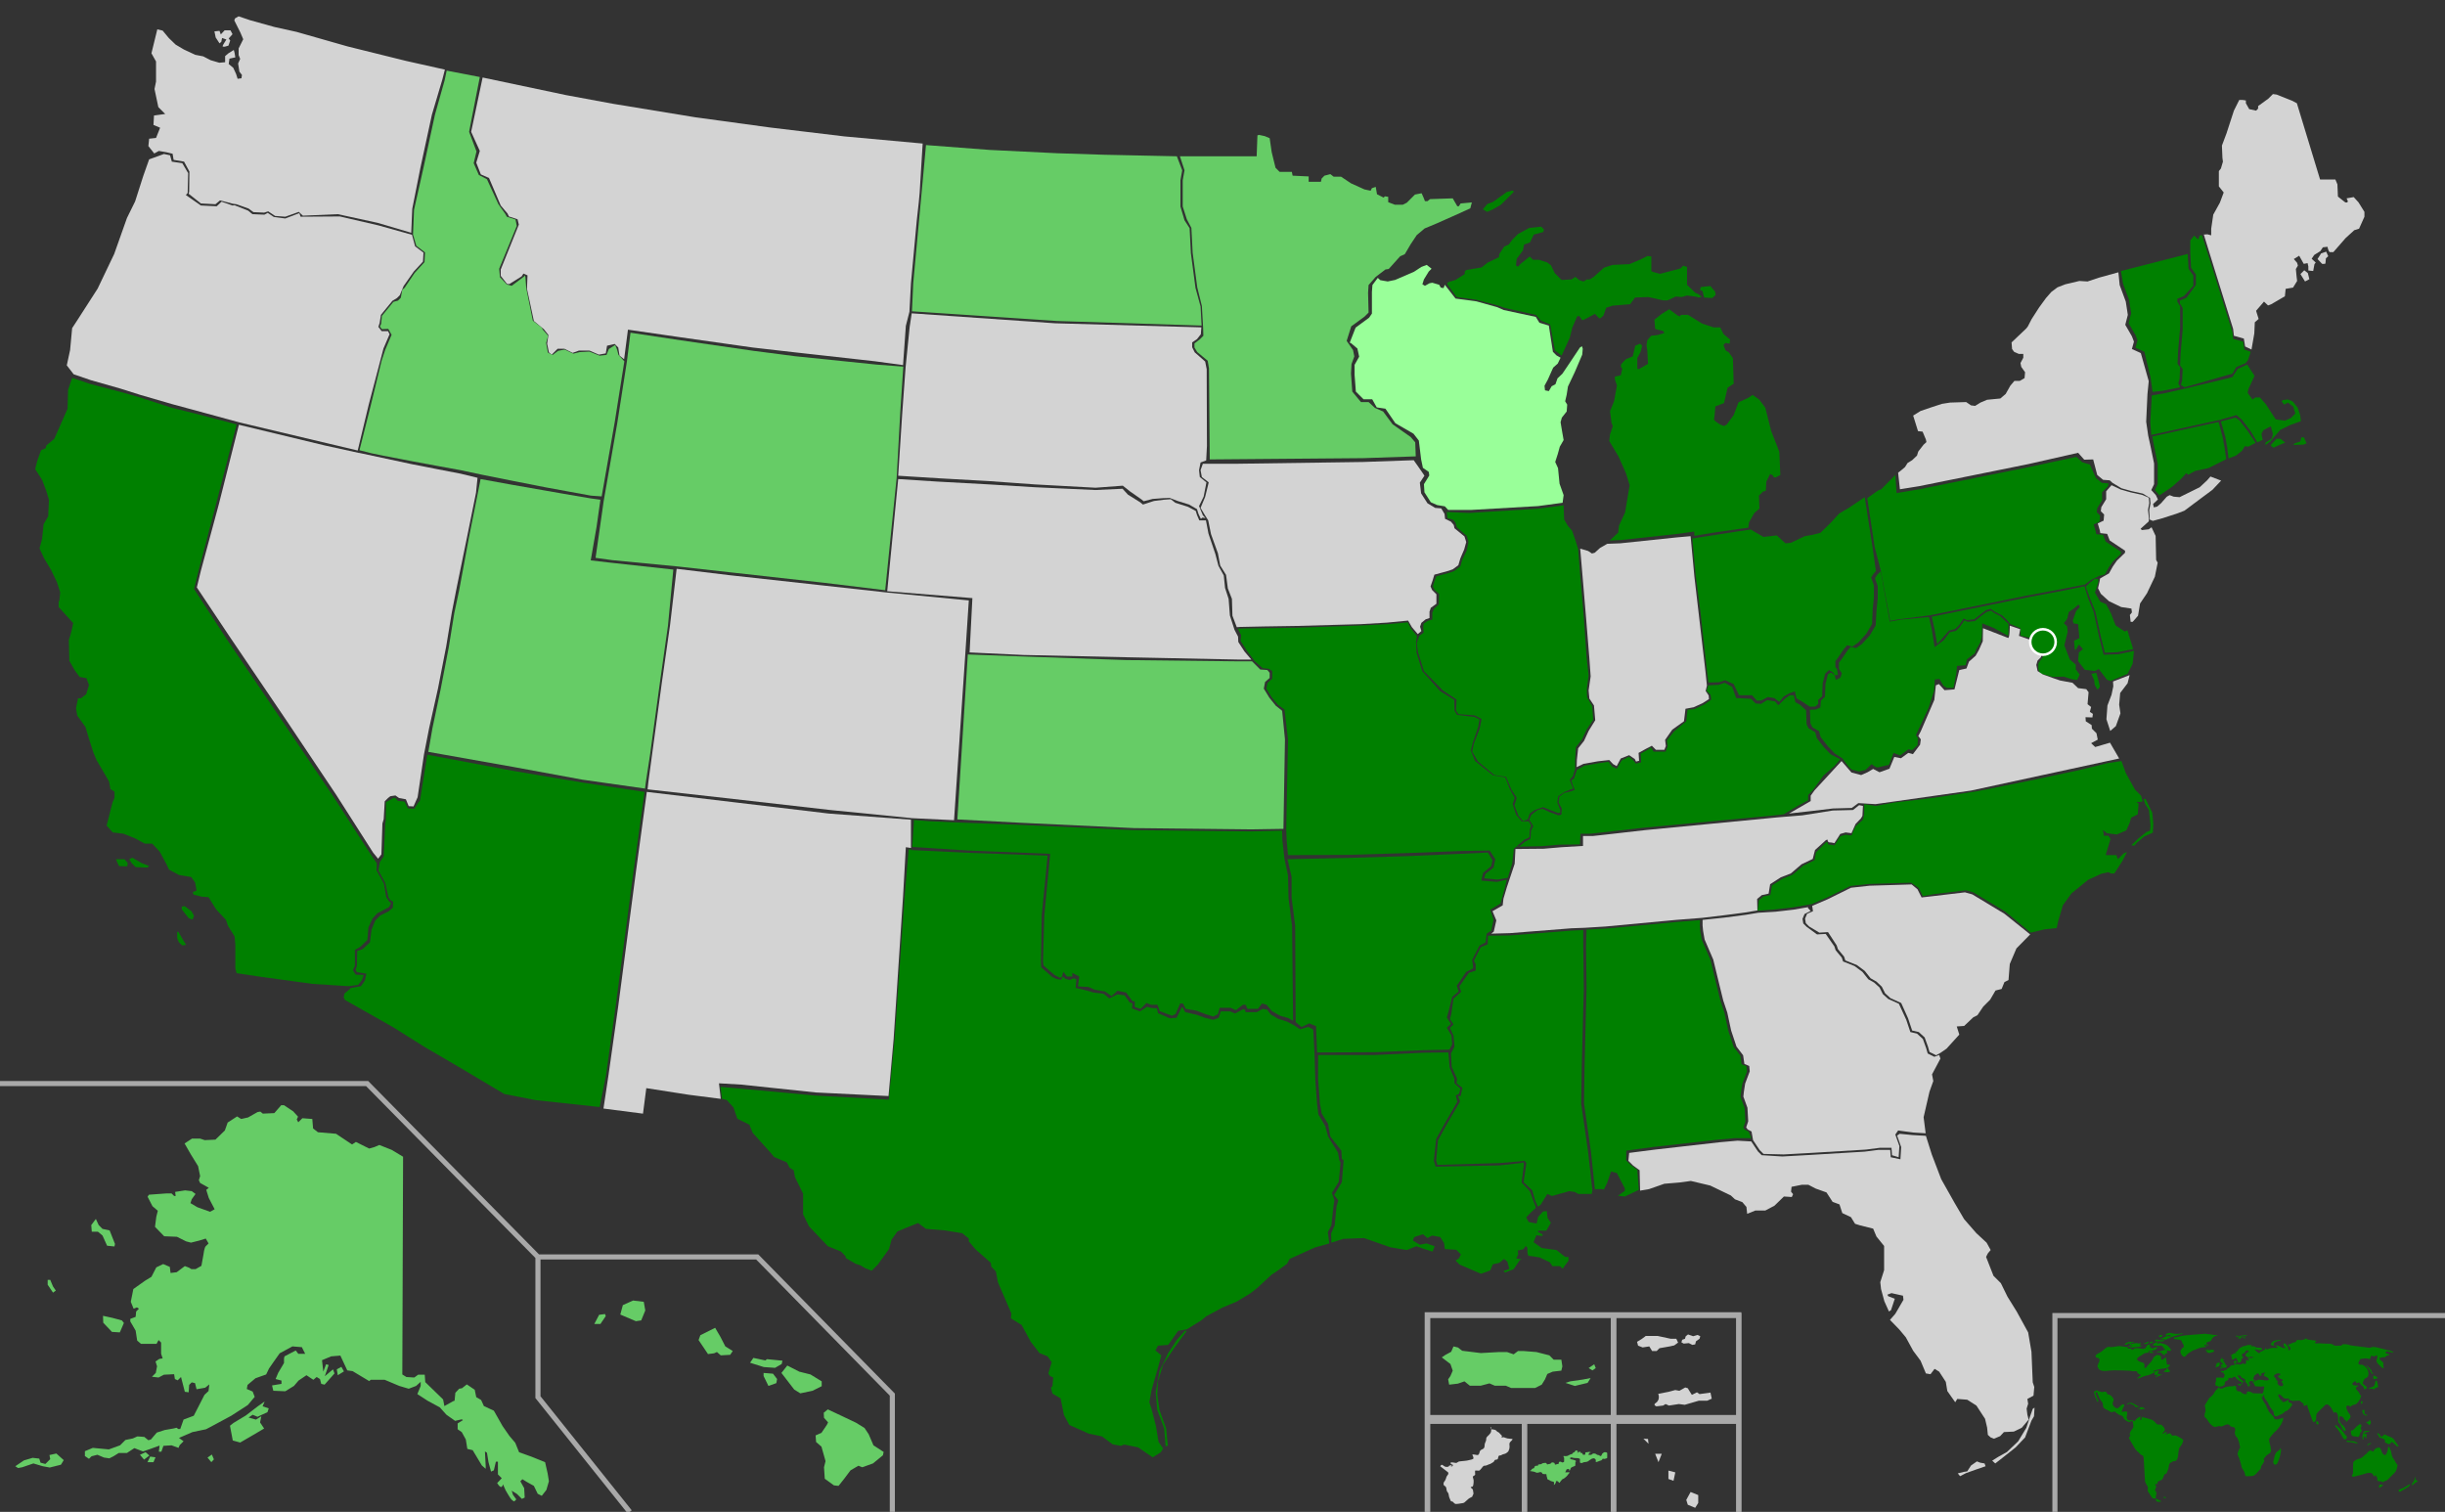 <?xml version="1.0" encoding="UTF-8" standalone="no"?>
<svg xmlns:cc="http://creativecommons.org/ns#" xmlns:dc="http://purl.org/dc/elements/1.1/" xmlns:rdf="http://www.w3.org/1999/02/22-rdf-syntax-ns#" xmlns:inkscape="http://www.inkscape.org/namespaces/inkscape" xmlns:sodipodi="http://sodipodi.sourceforge.net/DTD/sodipodi-0.dtd" xmlns:svg="http://www.w3.org/2000/svg" xmlns="http://www.w3.org/2000/svg" xmlns:xlink="http://www.w3.org/1999/xlink" version="1.1" id="svg2" sodipodi:docname="Republican_Party_presidential_primaries_results,_2016.svg" inkscape:version="0.91 r13725" x="0px" y="0px" width="959px" height="593px" viewBox="174 100 959 593" enable-background="new 174 100 959 593" xml:space="preserve">
<rect x="174" y="100" width="959" height="593" fill="#333333" stroke="none"/>
<sodipodi:namedview bordercolor="#666666" objecttolerance="10" pagecolor="#ffffff" borderopacity="1" gridtolerance="10" guidetolerance="10" inkscape:cx="509.19152" inkscape:cy="282.2353" inkscape:zoom="1.2137643" showgrid="false" id="namedview71" inkscape:current-layer="g5" inkscape:window-maximized="1" inkscape:window-y="-8" inkscape:window-x="-8" inkscape:pageopacity="0" inkscape:window-height="1017" inkscape:window-width="1920" inkscape:pageshadow="2">
	</sodipodi:namedview>
<g id="g5">
	<path id="HI" fill="#66CC66" d="M407.1,619.3l1.9-3.6l2.3-0.3l0.3,0.8l-2.1,3.1H407.1z M417.3,615.6l6.1,2.6l2.1-0.3l1.6-3.9   l-0.6-3.4l-4.2-0.5l-4,1.8L417.3,615.6z M448,625.6l3.7,5.5l2.4-0.3l1.1-0.5l1.5,1.3l3.7-0.2l1-1.5l-2.9-1.8l-1.9-3.7l-2.1-3.6   l-5.8,2.9L448,625.6z M468.2,634.5l1.3-1.9l4.7,1l0.6-0.5l6.1,0.6l-0.3,1.3l-2.6,1.5l-4.4-0.3L468.2,634.5z M473.5,639.7l1.9,3.9   l3.1-1.1l0.3-1.6l-1.6-2.1l-3.7-0.3V639.7z M480.5,638.5l2.3-2.9l4.7,2.4l4.4,1.1l4.4,2.7v1.9l-3.6,1.8l-4.8,1l-2.4-1.5   L480.5,638.5z M497.1,654.1l1.6-1.3l3.4,1.6l7.6,3.6l3.4,2.1l1.6,2.4l1.9,4.4l4,2.6l-0.3,1.3l-3.9,3.2l-4.2,1.5l-1.5-0.6l-3.1,1.8   l-2.4,3.2l-2.3,2.9l-1.8-0.2l-3.6-2.6l-0.3-4.5l0.6-2.4l-1.6-5.7l-2.1-1.8l-0.2-2.6l2.3-1l2.1-3.1l0.5-1l-1.6-1.8L497.1,654.1z"/>
	<path id="AK" fill="#66CC66" d="M332.1,553.7l-0.3,85.4l1.6,1l3.1,0.2l1.5-1.1h2.6l0.2,2.9l7,6.8l0.5,2.6l3.4-1.9l0.6-0.2l0.3-3.1   l1.5-1.6l1.1-0.2l1.9-1.5l3.1,2.1l0.6,2.9l1.9,1.1l1.1,2.4l3.9,1.8l3.4,6l2.7,3.9l2.3,2.7l1.5,3.7l5,1.8l5.2,2.1l1,4.4l0.5,3.1   l-1,3.4l-1.8,2.3l-1.6-0.8l-1.5-3.1l-2.7-1.5l-1.8-1.1l-0.8,0.8l1.5,2.7l0.2,3.7l-1.1,0.5l-1.9-1.9l-2.1-1.3l0.5,1.6l1.3,1.8   l-0.8,0.8c0,0-0.8-0.3-1.3-1c-0.5-0.6-2.1-3.4-2.1-3.4l-1-2.3c0,0-0.3,1.3-1,1c-0.6-0.3-1.3-1.5-1.3-1.5l1.8-1.9l-1.5-1.5v-5h-0.8   l-0.8,3.4l-1.1,0.5l-1-3.7l-0.6-3.7l-0.8-0.5l0.3,5.7v1.1l-1.5-1.3l-3.6-6l-2.1-0.5l-0.6-3.7l-1.6-2.9l-1.6-1.1v-2.3l2.1-1.3   l-0.5-0.3l-2.6,0.6l-3.4-2.4l-2.6-2.9l-4.8-2.6l-4-2.6l1.3-3.2v-1.6l-1.8,1.6l-2.9,1.1l-3.7-1.1l-5.7-2.4h-5.5l-0.6,0.5l-6.5-3.9   l-2.1-0.3l-2.7-5.8l-3.6,0.3l-3.6,1.5l0.5,4.5l1.1-2.9l1,0.3l-1.5,4.4l3.2-2.7l0.6,1.6l-3.9,4.4l-1.3-0.3l-0.5-1.9l-1.3-0.8   l-1.3,1.1l-2.7-1.8l-3.1,2.1l-1.8,2.1l-3.4,2.1l-4.7-0.2l-0.5-2.1l3.7-0.6v-1.3l-2.3-0.6l1-2.4l2.3-3.9v-1.8l0.2-0.8l4.4-2.3l1,1.3   h2.7l-1.3-2.6l-3.7-0.3l-5,2.7l-2.4,3.4l-1.8,2.6l-1.1,2.3l-4.2,1.5l-3.1,2.6l-0.3,1.6l2.3,1l0.8,2.1l-2.7,3.2l-6.5,4.2l-7.8,4.2   l-2.1,1.1l-5.3,1.1l-5.3,2.3l1.8,1.3l-1.5,1.5l-0.5,1.1l-2.7-1l-3.2,0.2l-0.8,2.3h-1l0.3-2.4l-3.6,1.3l-2.9,1l-3.4-1.3l-2.9,1.9   h-3.2l-2.1,1.3l-1.6,0.8l-2.1-0.3l-2.6-1.1l-2.3,0.6l-1,1l-1.6-1.1v-1.9l3.1-1.3l6.3,0.6l4.4-1.6l2.1-2.1l2.9-0.6l1.8-0.8l2.7,0.2   l1.6,1.3l1-0.3l2.3-2.7l3.1-1l3.4-0.6l1.3-0.3l0.6,0.5h0.8l1.3-3.7l4-1.5l1.9-3.7l2.3-4.5l1.6-1.5l0.3-2.6l-1.6,1.3l-3.4,0.6   l-0.6-2.4l-1.3-0.3l-1,1l-0.2,2.9l-1.5-0.2l-1.5-5.8l-1.3,1.3l-1.1-0.5l-0.3-1.9l-4,0.2l-2.1,1.1l-2.6-0.3l1.5-1.5l0.5-2.6   l-0.6-1.9l1.5-1l1.3-0.2l-0.6-1.8v-4.4l-1-1l-0.8,1.5h-6.1l-1.5-1.3l-0.6-3.9l-2.1-3.6v-1l2.1-0.8l0.2-2.1l1.1-1.1l-0.8-0.5   l-1.3,0.5l-1.1-2.7l1-5l4.5-3.2l2.6-1.6l1.9-3.7l2.7-1.3l2.6,1.1l0.3,2.4l2.4-0.3l3.2-2.4l1.6,0.6l1,0.6h1.6l2.3-1.3l0.8-4.4   c0,0,0.3-2.9,1-3.4c0.6-0.5,1-1,1-1l-1.1-1.9l-2.6,0.8l-3.2,0.8l-1.9-0.5l-3.6-1.8l-5-0.2l-3.6-3.7l0.5-3.9l0.6-2.4l-2.1-1.8   l-1.9-3.7l0.5-0.8l6.8-0.5h2.1l1,1h0.6l-0.2-1.6l3.9-0.6l2.6,0.3l1.5,1.1l-1.5,2.1l-0.5,1.5l2.7,1.6l5,1.8l1.8-1l-2.3-4.4l-1-3.2   l1-0.8l-3.4-1.9l-0.5-1.1l0.5-1.6l-0.8-3.9l-2.9-4.7l-2.4-4.2l2.9-1.9h3.2l1.8,0.6l4.2-0.2l3.7-3.6l1.1-3.1l3.7-2.4l1.6,1l2.7-0.6   l3.7-2.1l1.1-0.2l1,0.8l4.5-0.2l2.7-3.1h1.1l3.6,2.4l1.9,2.1l-0.5,1.1l0.6,1.1l1.6-1.6l3.9,0.3l0.3,3.7l1.9,1.5l7.1,0.6l6.3,4.2   l1.5-1l5.2,2.6l2.1-0.6l1.9-0.8l4.8,1.9L332.1,553.7z M217,582.6l2.1,5.3l-0.2,1l-2.9-0.3l-1.8-4l-1.8-1.5H210l-0.2-2.6l1.8-2.4   l1.1,2.4l1.5,1.5L217,582.6z M214.4,616.1l3.7,0.8l3.7,1l0.8,1l-1.6,3.7l-3.1-0.2l-3.4-3.6L214.4,616.1z M193.7,602l1.1,2.6   l1.1,1.6l-1.1,0.8l-2.1-3.1V602H193.7z M180,675.1l3.4-2.3l3.4-1l2.6,0.3l0.5,1.6l1.9,0.5l1.9-1.9l-0.3-1.6l2.7-0.6l2.9,2.6   l-1.1,1.8l-4.4,1.1l-2.7-0.5l-3.7-1.1l-4.4,1.5l-1.6,0.3L180,675.1z M228.9,670.6l1.6,1.9l2.1-1.6l-1.5-1.3L228.9,670.6z    M231.8,673.6l1.1-2.3l2.1,0.3l-0.8,1.9H231.8z M255.4,671.7l1.5,1.8l1-1.1l-0.8-1.9L255.4,671.7z M264.2,659.2l1.1,5.8l2.9,0.8   l5-2.9l4.4-2.6l-1.6-2.4l0.5-2.4l-2.1,1.3l-2.9-0.8l1.6-1.1l1.9,0.8l3.9-1.8l0.5-1.5l-2.4-0.8l0.8-1.9l-2.7,1.9l-4.7,3.6l-4.8,2.9   L264.2,659.2z M306.5,639.4l2.4-1.5l-1-1.8l-1.8,1L306.5,639.4z"/>
	<path id="FL" fill="#D3D3D3" d="M929.4,545.5l2.3,7.3l3.7,9.7l5.3,9.4l3.7,6.3l4.8,5.5l4,3.7l1.6,2.9l-1.1,1.3L953,593l2.9,7.4   l2.9,2.9l2.6,5.3l3.6,5.8l4.5,8.2l1.3,7.6l0.5,12l0.6,1.8l-0.3,3.4l-2.4,1.3l0.3,1.9l-0.6,1.9l0.3,2.4l0.5,1.9l-2.7,3.2l-3.1,1.5   l-3.9,0.2l-1.5,1.6l-2.4,1l-1.3-0.5l-1.1-1l-0.3-2.9l-0.8-3.4l-3.4-5.2l-3.6-2.3l-3.9-0.3l-0.8,1.3l-3.1-4.4l-0.6-3.6l-2.6-4   l-1.8-1.1l-1.6,2.1l-1.8-0.3l-2.1-5l-2.9-3.9l-2.9-5.3l-2.6-3.1l-3.6-3.7l2.1-2.4l3.2-5.5l-0.2-1.6l-4.5-1l-1.6,0.6l0.3,0.6l2.6,1   l-1.5,4.5l-0.8,0.5l-1.8-4l-1.3-4.8l-0.3-2.7l1.5-4.7v-9.5L910,585l-1.3-3.1l-5.2-1.3l-1.9-0.6l-1.6-2.6l-3.4-1.6l-1.1-3.4l-2.7-1   l-2.4-3.7l-4.2-1.5l-2.9-1.5h-2.6l-4,0.8l-0.2,1.9l0.8,1l-0.5,1.1l-3.1-0.2l-3.7,3.6l-3.6,1.9h-3.9l-3.2,1.3l-0.3-2.7l-1.6-1.9   l-2.9-1.1l-1.6-1.5l-8.1-3.9l-7.6-1.8l-4.4,0.6l-6,0.5l-6,2.1l-3.5,0.6l-0.2-8l-2.6-1.9l-1.8-1.8l0.3-3.1l10.2-1.3l25.5-2.9   l6.8-0.6l5.4,0.3l2.6,3.9l1.5,1.5l8.1,0.5l10.8-0.6l21.5-1.3l5.4-0.7l4.6,0l0.2,2.9l3.8,0.8l0.3-4.8l-1.6-4.5l1-0.7l5.1,0.5   L929.4,545.5z M941.9,677.9l2.4-0.6l1.3-0.2l1.5-2.3l2.3-1.6l1.3,0.5l1.7,0.3l0.4,1.1l-3.5,1.2l-4.2,1.5l-2.3,1.2L941.9,677.9z    M955.4,672.9l1.2,1.1l2.7-2.1l5.3-4.2l3.7-3.9l2.5-6.6l1-1.7l0.2-3.4l-0.7,0.5l-1,2.8l-1.5,4.6l-3.2,5.3l-4.4,4.2l-3.4,1.9   L955.4,672.9z"/>
	<path id="SC" fill="#D3D3D3" d="M935.2,512.9l-1.8,1l-2.6-1.3l-0.6-2.1l-1.3-3.6l-2.3-2.1l-2.6-0.6l-1.6-4.8l-2.7-6l-4.2-1.9   l-2.1-1.9l-1.3-2.6L910,485l-2.3-1.3l-2.3-2.9l-3.1-2.3l-4.5-1.8l-0.5-1.5l-2.4-2.9l-0.5-1.5l-3.4-5.2l-3.4,0.2l-4-2.4l-1.3-1.3   l-0.3-1.8l0.8-1.9l2.3-1l-0.3-2.1l6.1-2.6l9.1-4.5l7.3-0.8l16.5-0.5l2.3,1.9l1.6,3.2l4.4-0.5l12.6-1.5l2.9,0.8l12.6,7.6l10.1,8.1   l-5.4,5.5l-2.6,6.1l-0.5,6.3l-1.6,0.8l-1.1,2.7l-2.4,0.6l-2.1,3.6l-2.7,2.7l-2.3,3.4l-1.6,0.8l-3.6,3.4l-2.9,0.2l1,3.2l-5,5.5   L935.2,512.9z"/>
	<path id="GA" fill="#D3D3D3" d="M863.6,458l-4.8,0.8l-8.4,1.1l-8.6,0.9v2.2l0.2,2.1l0.6,3.4l3.4,7.9l2.4,9.9l1.5,6.1l1.6,4.8l1.5,7   l2.1,6.3l2.6,3.4l0.5,3.4l1.9,0.8l0.2,2.1l-1.8,4.8l-0.5,3.2l-0.2,1.9l1.6,4.4l0.3,5.3l-0.8,2.4l0.6,0.8l1.5,0.8l0.6,3.4l2.6,3.9   l1.5,1.5l7.9,0.2l10.8-0.6l21.5-1.3l5.4-0.7l4.6,0l0.2,2.9l2.6,0.8l0.3-4.4l-1.6-4.5l1.1-1.6l5.8,0.8l5,0.3l-0.8-6.3l2.3-10   l1.5-4.2l-0.5-2.6l3.3-6.2l-0.5-1.4l-1.9,0.7l-2.6-1.3l-0.6-2.1l-1.3-3.6l-2.3-2.1l-2.6-0.6l-1.6-4.8l-2.9-6.3l-4.2-1.9l-2.1-1.9   l-1.3-2.6l-2.1-1.9l-2.3-1.3l-2.3-2.9l-3.1-2.3l-4.5-1.8l-0.5-1.5l-2.4-2.9l-0.5-1.5l-3.4-4.9l-3.4,0.2l-4.1-3l-1.3-1.3l-0.3-1.8   l0.8-1.9l2.4-1.2l-1.1-1.2l0.1-0.3l-5.8,1l-7,0.8L863.6,458z"/>
	<path id="AL" fill="#008000" d="M799.6,566.8l-1.6-15.2l-2.7-18.8l0.2-14.1l0.8-31l-0.2-16.7l0.2-6.4l7.8-0.4l27.8-2.6l8.9-0.7   l-0.1,2.2l0.2,2.1l0.6,3.4l3.4,7.9l2.4,9.9l1.5,6.1l1.6,4.8l1.5,7l2.1,6.3l2.6,3.4l0.5,3.4l1.9,0.8l0.2,2.1l-1.8,4.8l-0.5,3.2   l-0.2,1.9l1.6,4.4l0.3,5.3l-0.8,2.4l0.6,0.8l1.5,0.8l1,2.5h-6.3l-6.8,0.6l-25.5,2.9l-10.4,1.4l-0.1,3.8l1.8,1.8l2.6,1.9l0.6,7.9   l-5.5,2.6l-2.7-0.3l2.7-1.9v-1l-3.1-6l-2.3-0.6l-1.5,4.4l-1.3,2.7l-0.6-0.2H799.6z"/>
	<path id="NC" fill="#008000" d="M1006.1,398.5l1.7,4.7l3.6,6.5l2.4,2.4l0.6,2.3l-2.4,0.2l0.8,0.6l-0.3,4.2l-2.6,1.3l-0.6,2.1   l-1.3,2.9l-3.7,1.6l-2.4-0.3l-1.5-0.2l-1.6-1.3l0.3,1.3v1h1.9l0.8,1.3l-1.9,6.3h4.2l0.6,1.6l2.3-2.3l1.3-0.5l-1.9,3.6l-3.1,4.8   h-1.3l-1.1-0.5l-2.7,0.6l-5.2,2.4l-6.5,5.3l-3.4,4.7l-1.9,6.5l-0.5,2.4l-4.7,0.5l-5.5,1.3l-9.9-8.2l-12.6-7.6l-2.9-0.8l-12.6,1.5   l-4.3,0.8l-1.6-3.2l-3-2.1l-16.5,0.5l-7.3,0.8l-9.1,4.5l-6.1,2.6l-1.6,0.3l-5.8,1l-7,0.8l-6.8,0.5l0.5-4.1l1.8-1.5l2.7-0.6l0.6-3.7   l4.2-2.7l3.9-1.5l4.2-3.6l4.4-2.1l0.6-3.1l3.9-3.9l0.6-0.2c0,0,0,1.1,0.8,1.1c0.8,0,1.9,0.3,1.9,0.3l2.3-3.6l2.1-0.6l2.3,0.3   l1.6-3.6l2.9-2.6l0.5-2.1v-4l4.5,0.7l7.1-1.3l15.8-1.9l17.1-2.6l19.9-4l19.7-4.2l11.4-2.8L1006.1,398.5z M1010,431.5l2.6-2.5   l3.2-2.6l1.5-0.6l0.2-2l-0.6-6.1l-1.5-2.3l-0.6-1.9l0.7-0.2l2.7,5.5l0.4,4.4l-0.2,3.4l-3.4,1.5l-2.8,2.4l-1.1,1.2L1010,431.5z"/>
	<path id="TN" fill="#D3D3D3" d="M871.1,420.6l-51.9,5l-15.8,1.8l-4.6,0.5l-3.9,0v3.9l-8.4,0.5l-7,0.6l-11.1,0.1l-0.3,5.8l-2.1,6.3   l-1,3l-1.3,4.4l-0.3,2.6l-4,2.3l1.5,3.6l-1,4.4l-1,0.8l7.3-0.2l24.1-1.9l5.3-0.2l8.1-0.5l27.8-2.6l10.2-0.8l8.4-1l8.4-1.1l4.8-0.8   l-0.1-4.5l1.8-1.5l2.7-0.6l0.6-3.7l4.2-2.7l3.9-1.5l4.2-3.6l4.4-2.1l0.9-3.5l4.3-3.9l0.6-0.2c0,0,0,1.1,0.8,1.1s1.9,0.3,1.9,0.3   l2.3-3.6l2.1-0.6l2.3,0.3l1.6-3.6l2.1-2.2l0.6-1l0.2-3.9l-1.5-0.3l-2.4,1.9l-7.9,0.2l-12,1.9L871.1,420.6z"/>
	<path id="RI" fill="#008000" d="M1048.1,279.8l-0.5-4.2l-0.8-4.4l-1.7-5.9l5.7-1.5l1.6,1.1l3.4,4.4l2.9,4.4l-2.9,1.5l-1.3-0.2   l-1.1,1.8l-2.4,1.9L1048.1,279.8z"/>
	<path id="CT" fill="#008000" d="M1047.2,280.1l-0.6-4.2l-0.8-4.4l-1.6-6l-4.2,0.9l-21.8,4.8l0.6,3.3l1.5,7.3v8.1l-1.1,2.3l1.8,2.1   l5-3.4l3.6-3.2l1.9-2.1l0.8,0.6l2.7-1.5l5.2-1.1L1047.2,280.1z"/>
	<path id="MA" fill="#008000" d="M1074,273.9l2.2-0.7l0.5-1.7l1,0.1l1,2.3l-1.3,0.5l-3.9,0.1L1074,273.9z M1064.6,274.7l2.3-2.6h1.6   l1.8,1.5l-2.4,1l-2.2,1L1064.6,274.7z M1029.8,252.7l17.5-4.2l2.3-0.6l2.1-3.2l3.7-1.7l2.9,4.4l-2.4,5.2l-0.3,1.5l1.9,2.6l1.1-0.8   h1.8l2.3,2.6l3.9,6l3.6,0.5l2.3-1l1.8-1.8l-0.8-2.7l-2.1-1.6l-1.5,0.8l-1-1.3l0.5-0.5l2.1-0.2l1.8,0.8l1.9,2.4l1,2.9l0.3,2.4   l-4.2,1.5l-3.9,1.9l-3.9,4.5l-1.9,1.5v-1l2.4-1.5l0.5-1.8l-0.8-3.1l-2.9,1.5l-0.8,1.5l0.5,2.3l-2.1,1l-2.7-4.5l-3.4-4.4l-2.1-1.8   l-6.5,1.9l-5.1,1.1l-21.8,4.8l-0.4-4.9l0.6-10.6l5.2-0.9L1029.8,252.7z"/>
	<path id="ME" fill="#D3D3D3" d="M1097.2,177.3l1.9,2.1l2.3,3.7v1.9l-2.1,4.7l-1.9,0.6l-3.4,3.1l-4.8,5.5c0,0-0.6,0-1.3,0   c-0.6,0-1-2.1-1-2.1l-1.8,0.2l-1,1.5l-2.4,1.5l-1,1.5l1.6,1.5l-0.5,0.6l-0.5,2.7l-1.9-0.2v-1.6l-0.3-1.3l-1.5,0.3l-1.8-3.2   l-2.1,1.3l1.3,1.5l0.3,1.1l-0.8,1.3l0.3,3.1l0.2,1.6l-1.6,2.6l-2.9,0.5l-0.3,2.9l-5.3,3.1l-1.3,0.5l-1.6-1.5l-3.1,3.6l1,3.2   l-1.5,1.3l-0.2,4.4l-1.1,6.3l-2.5-1.2l-0.5-3.1l-3.9-1.1l-0.3-2.7l-7.3-23.4l-4.2-13.6l1.4-0.1l1.5,0.4v-2.6l0.8-5.5l2.6-4.7l1.5-4   l-1.9-2.4v-6l0.8-1l0.8-2.7l-0.2-1.5l-0.2-4.8l1.8-4.8l2.9-8.9l2.1-4.2h1.3l1.3,0.2v1.1l1.3,2.3l2.7,0.6l0.8-0.8v-1l4-2.9l1.8-1.8   l1.5,0.2l6,2.4l1.9,1l9.1,29.9h6l0.8,1.9l0.2,4.8l2.9,2.3h0.8l0.2-0.5l-0.5-1.1L1097.2,177.3z M1076.3,207.5l1.5-1.5l1.4,1.1   l0.6,2.4l-1.7,0.9L1076.3,207.5z M1083,201.6l1.8,1.9c0,0,1.3,0.1,1.3-0.2s0.2-2,0.2-2l0.9-0.8l-0.8-1.8l-2,0.7L1083,201.6z"/>
	<path id="NH" fill="#008000" d="M1054.8,242.4l0.9-1.1l1.1-3.3l-2.5-0.9l-0.5-3.1l-3.9-1.1l-0.3-2.7l-7.3-23.4l-4.6-14.5l-0.9,0   l-0.6,1.6l-0.6-0.5l-1-1l-1.5,1.9l0,5l0.3,5.7l1.9,2.7v4l-3.7,5.1l-2.6,1.1v1.1l1.1,1.8v8.6l-0.8,9.2l-0.2,4.8l1,1.3l-0.2,4.5   l-0.5,1.8l1.5,0.9l16.4-4.7l2.3-0.6l1.5-2.6L1054.8,242.4z"/>
	<path id="VT" fill="#008000" d="M1018.3,253.7l-0.8-5.7l-2.4-10l-0.6-0.3l-2.9-1.3l0.8-2.9l-0.8-2.1l-2.7-4.6l1-3.9l-0.8-5.2   l-2.4-6.5l-0.8-4.9l26.2-6.7l0.3,5.8l1.9,2.7v4l-3.7,4l-2.6,1.1v1.1l1.1,1.8v8.6l-0.8,9.2l-0.2,4.8l1,1.3l-0.2,4.5l-0.5,1.8   l0.7,1.6l-7,1.4L1018.3,253.7z"/>
	<path id="NY" fill="#D3D3D3" d="M1002.6,289.4l-1.1-1l-2.6-0.2l-2.3-1.9l-1.6-6.1l-3.5,0.1l-2.4-2.7l-19.4,4.4l-43,8.7l-7.5,1.2   l-0.7-6.5l1.4-1.1l1.3-1.1l1-1.6l1.8-1.1l1.9-1.8l0.5-1.6l2.1-2.7l1.1-1l-0.2-1l-1.3-3.1l-1.8-0.2l-1.9-6.1l2.9-1.8l4.4-1.5l4-1.3   l3.2-0.5l6.3-0.2l1.9,1.3l1.6,0.2l2.1-1.3l2.6-1.1l5.2-0.5l2.1-1.8l1.8-3.2l1.6-1.9h2.1l1.9-1.1l0.2-2.3l-1.5-2.1l-0.3-1.5l1.1-2.1   v-1.5h-1.8l-1.8-0.8l-0.8-1.1l-0.2-2.6l5.8-5.5l0.6-0.8l1.5-2.9l2.9-4.5l2.7-3.7l2.1-2.4l2.4-1.8l3.1-1.2l5.5-1.3l3.2,0.2l4.5-1.5   l7.6-2.1l0.5,5l2.4,6.5l0.8,5.2l-1,3.9l2.6,4.5l0.8,2.1l-0.8,2.9l2.9,1.3l0.6,0.3l3.1,11l-0.5,5.1l-0.5,10.8l0.8,5.5l0.8,3.6   l1.5,7.3v8.1l-1.1,2.3l1.8,2l0.8,1.7l-1.9,1.8l0.3,1.3l1.3-0.3l1.5-1.3l2.3-2.6l1.1-0.6l1.6,0.6l2.3,0.2l7.9-3.9l2.9-2.7l1.3-1.5   l4.2,1.6l-3.4,3.6l-3.9,2.9l-7.1,5.3l-2.6,1l-5.8,1.9l-4,1.1l-1.2-0.5l-0.2-3.7l0.5-2.7l-0.2-2.1l-2.8-1.7l-4.5-1l-3.9-1.1   L1002.6,289.4z"/>
	<path id="NJ" fill="#D3D3D3" d="M1002.2,290.3l-2.1,2.4v3.1l-1.9,3.1l-0.2,1.6l1.3,1.3l-0.2,2.4l-2.3,1.1l0.8,2.7l0.2,1.1l2.7,0.3   l1,2.6l3.6,2.4l2.4,1.6v0.8l-3.2,3.1l-1.6,2.3l-1.5,2.7l-2.3,1.3l-1.2,0.7l-0.2,1.2l-0.6,2.6l1.1,2.2l3.2,2.9l4.8,2.3l4,0.6   l0.2,1.5l-0.8,1l0.3,2.7h0.8l2.1-2.4l0.8-4.8l2.7-4l3.1-6.5l1.1-5.5l-0.6-1.1l-0.2-9.4l-1.6-3.4l-1.1,0.8l-2.7,0.3l-0.5-0.5l1.1-1   l2.1-1.9l0.1-1.1l-0.4-3.4l0.5-2.7l-0.2-2.1l-2.6-1.1l-4.5-1l-3.9-1.1L1002.2,290.3z"/>
	<path id="PA" fill="#008000" d="M996.2,326.5l1.1-0.6l2.3-0.6l1.5-2.7l1.6-2.3l3.2-3.1v-0.8l-2.4-1.6l-3.6-2.4l-1-2.6l-2.7-0.3   l-0.2-1.1l-0.8-2.7l2.3-1.1l0.2-2.4l-1.3-1.3l0.2-1.6l1.9-3.1v-3.1l2.3-2.4l0.2-1.1l-2.6-0.2l-2.3-1.9l-2.4-5.3l-3-0.9l-2.3-2.1   l-18.6,4l-43,8.7l-8.9,1.5l-0.5-7.1l-5.5,5.6l-1.3,0.5l-4.2,3l2.9,19.1l2.5,9.7l3.6,19.3l3.3-0.6l11.9-1.5l37.9-7.7l14.9-2.8   l8.3-1.6l0.3-0.2l2.1-1.6L996.2,326.5z"/>
	<path id="DE" fill="#008000" d="M996.4,330.4l0.6-2.1l0-1.2l-1.3-0.1l-2.1,1.6l-1.5,1.5l1.5,4.2l2.3,5.7l2.1,9.7l1.6,6.3l5-0.2   l6.1-1.2l-2.3-7.4l-1,0.5l-3.6-2.4l-1.8-4.7l-1.9-3.6l-2.3-1l-2.1-3.6L996.4,330.4z"/>
	<path id="MD" fill="#008000" d="M1011,355.3l-6.1,1.3l-5.8,0.2l-1.8-7.1l-2.1-9.7l-2.3-5.7l-1.3-4.4l-7.5,1.6l-14.9,2.8l-37.5,7.6   l1.1,5l1,5.7l0.3-0.3l2.1-2.4l2.3-2.6l2.4-0.6l1.5-1.5l1.8-2.6l1.3,0.6l2.9-0.3l2.6-2.1l2-1.5l1.8-0.5l1.6,1.1l2.9,1.5l1.9,1.8   l1.2,1.5l4.1,1.7v2.9l5.5,1.3l1.1,0.5l1.4-2l2.9,2l-1.3,2.5l-0.8,4l-1.8,2.6v2.1l0.6,1.8l5.1,1.4l4.3-0.1l3.1,1l2.1,0.3l1-2.1   l-1.5-2.1v-1.8l-2.4-2.1l-2.1-5.5l1.3-5.3l-0.2-2.1l-1.3-1.3c0,0,1.5-1.6,1.5-2.3c0-0.6,0.5-2.1,0.5-2.1l1.9-1.3l1.9-1.6l0.5,1   l-1.5,1.6l-1.3,3.7l0.3,1.1l1.8,0.3l0.5,5.5l-2.1,1l0.3,3.6l0.5-0.2l1.1-1.9l1.6,1.8l-1.6,1.3l-0.3,3.4l2.6,3.4l3.9,0.5l1.6-0.8   l3.2,4.2l1.4,0.5l6.7-2.8l2-4L1011,355.3z M994.3,364.3l1.1,2.5l0.2,1.8l1.1,1.9c0,0,0.9-0.9,0.9-1.2c0-0.3-0.7-3.1-0.7-3.1   l-0.7-2.3L994.3,364.3z"/>
	<path id="WV" fill="#008000" d="M930.6,342l1.1,4.9l1.1,6.9l3.6-2.7l2.3-3.1l2.5-0.6l1.5-1.5l1.8-2.6l1.2,0.6l2.9-0.3l2.6-2.1   l2-1.5l1.8-0.5l1.3,1l2.2,1.1l1.9,1.8l1.4,1.3l-0.1,4.7l-5.7-3.1l-4.5-1.8l-0.2,5.3l-0.5,2.1l-1.6,2.7l-0.6,1.6l-3.1,2.4l-0.5,2.3   l-3.4,0.3l-0.3,3.1l-1.1,5.5h-2.6l-1.3-0.8l-1.6-2.7l-1.8,0.2l-0.3,4.4l-2.1,6.6l-5,10.8l0.8,1.3l-0.2,2.7l-2.1,1.9l-1.5-0.3   l-3.2,2.4l-2.6-1l-1.8,4.7c0,0-3.7,0.8-4.4,1c-0.6,0.2-2.4-1.3-2.4-1.3l-2.4,2.3l-2.6,0.6l-2.9-0.8l-1.3-1.3l-2.2-3l-3.1-2   l-2.6-2.7l-2.9-3.7l-0.6-2.3l-2.6-1.5l-0.8-1.6l-0.2-5.3l2.2-0.1l1.9-0.8l0.2-2.7l1.6-1.5l0.2-5l1-3.9l1.3-0.6l1.3,1.1l0.5,1.8   l1.8-1l0.5-1.6l-1.1-1.8v-2.4l1-1.3l2.3-3.4l1.3-1.5l2.1,0.5l2.3-1.6l3.1-3.4l2.3-3.9l0.3-5.7l0.5-5v-4.7l-1.1-3.1l1-1.5l1.3-1.3   l3.5,19.8l4.6-0.8L930.6,342z"/>
	<path id="KY" fill="#008000" d="M895.8,397.8l-2.3,2.7l-4.2,3.6L885,410l-1.8,1.8v2.1l-3.9,2.1l-5.7,3.4l-3.5,0.4l-51.9,4.9   l-15.8,1.8l-4.6,0.5l-3.9,0l-0.2,4.2l-8.2,0.1l-7,0.6l-10.4,0.2l1.9-0.2l2.2-1.8l2.1-1.1l0.2-3.2l0.9-1.8l-1.6-2.5l0.8-1.9l2.3-1.8   l2.1-0.6l2.7,1.3l3.6,1.3l1.1-0.3l0.2-2.3l-1.3-2.4l0.3-2.3l1.9-1.5l2.6-0.6l1.6-0.6l-0.8-1.8l-0.6-1.9l1.1-0.8l1.1-3.3l3-1.7   l5.8-1l3.6-0.5l1.5,1.9l1.8,0.8l1.8-3.2l2.9-1.5l1.9,1.6l0.8,1.1l2.1-0.5l-0.2-3.4l2.9-1.6l1.1-0.8l1.1,1.6h4.7l0.8-2.1l-0.3-2.3   l2.9-3.6l4.7-3.9l0.5-4.5l2.7-0.3l3.9-1.8l2.7-1.9l-0.3-1.9l-1.5-1.5l0.6-2.2l4.1-0.2l2.4-0.8l2.9,1.6l1.6,4.4l5.8,0.3l1.8,1.8   l2.1,0.2l2.4-1.5l3.1,0.5l1.3,1.5l2.7-2.6l1.8-1.3h1.6l0.6,2.7l1.8,1l2.4,2.2l0.2,5.5l0.8,1.6l2.6,1.5l0.6,2.3l2.9,3.7l2.6,2.7   L895.8,397.8z"/>
	<path id="OH" fill="#008000" d="M905.4,295l-6.1,4.1l-3.9,2.3l-3.4,3.7l-4,3.9l-3.2,0.8l-2.9,0.5l-5.5,2.6l-2.1,0.2l-3.4-3.1   l-5.2,0.6l-2.6-1.5l-2.4-1.4l-4.9,0.7l-10.2,1.6l-7.8,1.2l1.3,14.6l1.8,13.7l2.6,23.4l0.6,4.8l4.1-0.1l2.4-0.8l3.4,1.5l2.1,4.4   l5.1,0l1.9,2.1l1.8-0.1l2.5-1.3l2.5,0.4l2,1.5l1.7-2.1l2.3-1.3l2.1-0.7l0.6,2.7l1.8,1l3.5,2.3l2.2-0.1l1.1-1.1l-0.1-1.4l1.6-1.5   l0.2-5l1-3.9l1.5-1.4l1.5,0.9l0.8,1.2l1.2-0.2l-0.4-2.4l-0.6-0.6v-2.4l1-1.3l2.3-3.4l1.3-1.5l2.1,0.5l2.3-1.6l3.1-3.4l2.3-3.9   l0.2-5.4l0.5-5v-4.7l-1.1-3.1l1-1.5l0.9-1l-1.4-9.8L905.4,295z"/>
	<path id="MI" fill="#008000" d="M755.6,182.1l1.8-2.1l2.2-0.8l5.4-3.9l2.3-0.6l0.5,0.5l-5.1,5.1l-3.3,1.9l-2.1,0.9L755.6,182.1z    M841.8,214.2l0.6,2.5l3.2,0.2l1.3-1.2c0,0-0.1-1.5-0.4-1.6c-0.3-0.2-1.6-1.9-1.6-1.9l-2.2,0.2l-1.6,0.2l-0.3,1.1L841.8,214.2z    M871.9,277.2l-3.2-8.2l-2.3-9.1l-2.4-3.2l-2.6-1.8l-1.6,1.1l-3.9,1.8l-1.9,5l-2.7,3.7l-1.1,0.6l-1.5-0.6c0,0-2.6-1.5-2.4-2.1   c0.2-0.6,0.5-5,0.5-5l3.4-1.3l0.8-3.4l0.6-2.6l2.4-1.6l-0.3-10l-1.6-2.3l-1.3-0.8l-0.8-2.1l0.8-0.8l1.6,0.3l0.2-1.6L850,231   l-1.3-2.6h-2.6l-4.5-1.5l-5.5-3.4h-2.7l-0.6,0.6l-1-0.5l-3.1-2.3l-2.9,1.8l-2.9,2.3l0.3,3.6l1,0.3l2.1,0.5l0.5,0.8l-2.6,0.8   l-2.6,0.3l-1.5,1.8l-0.3,2.1l0.3,1.6l0.3,5.5l-3.6,2.1l-0.6-0.2v-4.2l1.3-2.4l0.6-2.4l-0.8-0.8l-1.9,0.8l-1,4.2l-2.7,1.1l-1.8,1.9   l-0.2,1l0.6,0.8l-0.6,2.6l-2.3,0.5v1.1l0.8,2.4l-1.1,6.1l-1.6,4l0.6,4.7l0.5,1.1l-0.8,2.4l-0.3,0.8l-0.3,2.7l3.6,6l2.9,6.5l1.5,4.8   l-0.8,4.7l-1,6l-2.4,5.2l-0.3,2.7l-3.3,3.1l4.4-0.2l21.4-2.3l7.3-1l0.1,1.7l6.9-1.2l10.3-1.5l3.9-0.5l0.1-0.6l0.2-1.5l2.1-3.7   l2-1.7l-0.2-5.1l1.6-1.6l1.1-0.3l0.2-3.6l1.5-3l1.1,0.6l0.2,0.6l0.8,0.2l1.9-1L871.9,277.2z M741.5,211.2l0.7-0.6l2.7-0.8l3.6-2.3   v-1l0.6-0.6l6-1l2.4-1.9l4.4-2.1l0.2-1.3l1.9-2.9l1.8-0.8l1.3-1.8l2.3-2.3l4.4-2.4l4.7-0.5l1.1,1.1l-0.3,1l-3.7,1l-1.5,3.1   l-2.3,0.8l-0.5,2.4l-2.4,3.2l-0.3,2.6l0.8,0.5l1-1.1l3.6-2.9l1.3,1.3h2.3l3.2,1l1.5,1.1l1.5,3.1l2.7,2.7l3.9-0.2l1.5-1l1.6,1.3   l1.6,0.5l1.3-0.8h1.1l1.6-1l4-3.6l3.4-1.1l6.6-0.3l4.5-1.9l2.6-1.3l1.5,0.2v5.7l0.5,0.3l2.9,0.8l1.9-0.5l6.1-1.6l1.1-1.1l1.5,0.5v7   l3.2,3.1l1.3,0.6l1.3,1l-1.3,0.3l-0.8-0.3l-3.7-0.5l-2.1,0.6l-2.3-0.2l-3.2,1.5h-1.8l-5.8-1.3l-5.2,0.2l-1.9,2.6l-7,0.6l-2.4,0.8   l-1.1,3.1l-1.3,1.1l-0.5-0.2l-1.5-1.6l-4.5,2.4h-0.6l-1.1-1.6l-0.8,0.2l-1.9,4.4l-1,4l-3.2,7l-1.2-1l-1.4-1l-1.9-10.3l-3.5-1.4   l-2.1-2.3l-12.1-2.7l-2.9-1l-8.2-2.2l-7.9-1.1L741.5,211.2z"/>
	<path id="WY" fill="#66CC66" d="M528.3,243.8l-10.5-0.8l-32.1-3.3l-16.2-2.1l-28.3-4.1l-19.9-3l-1.4,11.2l-3.8,24.3l-5.3,30.4   l-1.5,10.5l-1.7,11.9l6.5,0.9l25.9,2.5l20.6,2.3l36.8,4.1l23.8,2.9l4.5-44.2l1.4-25.4L528.3,243.8z"/>
	<path id="MT" fill="#D3D3D3" d="M530.7,222.3l0.6-11.2l2.3-24.8c0.5-5,1.1-8.5,1.4-15.4l0.9-14.6l-30.7-2.8L476,150l-29.3-4   l-32.3-5.3l-18.4-3.4l-32.7-6.9l-4.5,21.3l3.4,7.5l-1.4,4.6l1.8,4.6l3.2,1.4l4.6,10.8l2.7,3.2l0.5,1.1l3.4,1.1l0.5,2.1l-7.1,17.6   v2.5l2.5,3.2h0.9l4.8-3l0.7-1.1l1.6,0.7l-0.2,5.3l2.7,12.6l3,2.5l0.9,0.7l1.8,2.3l-0.5,3.4l0.7,3.4l1.1,0.9l2.3-2.3h2.7l3.2,1.6   l2.5-0.9h4.1l3.7,1.6l2.7-0.5l0.5-3l3-0.7l1.4,1.4l0.5,3.2l1.8,1.4l1.5-11.6l20.7,3l28.2,4l16.6,1.9l31.4,3.5l11,1.5l1.1-15.4   L530.7,222.3z"/>
	
	<path id="ID" fill="#66CC66" d="M336.1,281c-22.6-4.3-14.1-2.8-21.1-4.4l4.4-17.5l4.3-17.7l1.4-4.2l2.5-5.9l-1.3-2.3l-2.5,0.1   l-0.8-1l0.5-1.1l0.3-3.1l4.5-5.5l1.8-0.5l1.1-1.1l0.6-3.2l0.9-0.7l3.9-5.8l3.9-4.3l0.2-3.8l-3.4-2.6l-1.3-4.4l0.4-9.7l3.7-16.5   l4.5-20.8l3.8-13.5l0.8-3.8l13,2.5l-4.2,21.5l2.9,7.7l-1.1,4.6l2,4.6l3.2,1.7l4.5,9.8l2.7,3.8l0.6,1.1l3.4,1.1l0.5,2.5l-6.9,16.8   l0.3,3.3l2.7,2.9l1.9,0.5l4.8-3.6l0.4-0.5l0.2,0.8l0.3,4.1l2.6,12.9l3.5,2.7l0.4,0.8l2.1,2.4l-0.8,2.8l0.7,3.8l1.9,0.9l2.1-1.6   l2.6-0.5l3.4,1.6l2.5-0.6l3.8-0.2l4,1.6l2.7-0.3l0.9-2.3l2.5-1.6l0.7,1.7l0.6,2.2l2.3,2.5l-3.8,24l-5.1,29l-4.2-0.3l-8.2-1.5   l-9.8-1.8l-12.2-2.4l-12.5-2.5l-8.5-1.8l-9.3-1.7L336.1,281z"/><path id="WA" fill="#D3D3D3" d="M267.6,106.4l4.4,1.5l9.7,2.7l8.6,1.9l20,5.7l23,5.7l15.2,3.4l-1,3.9l-4.1,13.8l-4.5,20.8   l-3.2,16.1l-0.4,9.4l-13.2-3.9l-15.6-3.4l-13.7,0.6l-1.6-1.5l-5.3,1.9l-4-0.3l-2.7-1.8l-1.6,0.5l-4.2-0.2l-1.9-1.4l-4.8-1.7   l-1.4-0.2l-5-1.3l-1.8,1.5l-5.7-0.3l-4.8-3.8l0.2-0.8l0.1-7.9l-2.1-3.9l-4.1-0.7l-0.4-2.4l-2.5-0.6l-2.9-0.5l-1.8,1l-2.3-2.9   l0.3-2.9l2.7-0.3l1.6-4l-2.6-1.1l0.2-3.7l4.4-0.6l-2.7-2.7l-1.5-7.1l0.6-2.9v-7.9l-1.8-3.2l2.3-9.4l2.1,0.5l2.4,2.9l2.7,2.6   l3.2,1.9l4.5,2.1l3.1,0.6l2.9,1.5l3.4,1l2.3-0.2v-2.4l1.3-1.1l2.1-1.3l0.3,1.1l0.3,1.8l-2.3,0.5l-0.3,2.1l1.8,1.5l1.1,2.4l0.6,1.9   l1.5-0.2l0.2-1.3l-1-1.3l-0.5-3.2l0.8-1.8l-0.6-1.5V119l1.8-3.6l-1.1-2.6l-2.4-4.8l0.3-0.8L267.6,106.4z M258.1,112.3l2-0.2   l0.5,1.4l1.5-1.6h2.3l0.8,1.5l-1.5,1.7l0.6,0.8l-0.7,2l-1.4,0.4c0,0-0.9,0.1-0.9-0.2s1.5-2.6,1.5-2.6l-1.7-0.6l-0.3,1.5l-0.7,0.6   l-1.5-2.3L258.1,112.3z"/>
	<path id="TX" fill="#008000" d="M531.1,433.4l22.7,1.1l31.1,1.1l-2.3,23.5l-0.3,18.2l0.1,2.1l4.3,3.8l1.7,0.8l1.8,0.3l0.7-1.3   l0.9,0.9l1.7,0.5l1.6-0.7l1.1,0.4l-0.3,3.4l4.3,1l2.7,0.8l4,0.5l2.2,1.8l3.2-1.6l2.8,0.4l2,2.8l1.1,0.3l-0.2,2l3.1,1.2l2.8-1.8   l1.5,0.4l2.4,0.2l0.4,1.9l4.6,2l2.7-0.2l2-4.1h0.3l1.1,1.9l4.4,1l3.3,1.2l3.3,0.8l2.1-0.8l0.8-2.5h3.7l1.9,0.8l3.1-1.6h0.7l0.4,1.1   h4.3l2.4-1.3l1.7,0.3l1.4,1.9l2.9,1.7l3.5,1.1l2.7,1.4l2.4,1.6l3.3-0.9l1.9,1l0.5,10.1l0.3,9.7l0.7,9.5l0.5,4l2.7,4.6l1.1,4.1   l3.9,6.3l0.5,2.9l0.5,1l-0.7,7.5l-2.7,4.4l1,2.9l-0.4,2.5l-0.8,7.3l-1.4,2.7l0.6,4.4l-5.7,1.6l-9.9,4.5l-1,1.9l-2.6,1.9l-2.1,1.5   l-1.3,0.8l-5.7,5.3l-2.7,2.1l-5.3,3.2l-5.7,2.4l-6.3,3.4l-1.8,1.5l-5.8,3.6l-3.4,0.6l-3.9,5.5l-4,0.3l-1,1.9l2.3,1.9l-1.5,5.5   l-1.3,4.5l-1.1,3.9l-0.8,4.5l0.8,2.4l1.8,7l1,6.1l1.8,2.7l-1,1.5l-3.1,1.9l-5.7-3.9l-5.5-1.1l-1.3,0.5l-3.2-0.6l-4.2-3.1l-5.2-1.1   l-7.6-3.4l-2.1-3.9l-1.3-6.5l-3.2-1.9l-0.6-2.3l0.6-0.6l0.3-3.4l-1.3-0.6l-0.6-1l1.3-4.4l-1.6-2.3l-3.2-1.3l-3.4-4.4l-3.6-6.6   l-4.2-2.6l0.2-1.9l-5.3-12.3l-0.8-4.2l-1.8-1.9l-0.2-1.5l-6-5.3l-2.6-3.1v-1.1l-2.6-2.1l-6.8-1.1l-7.4-0.6l-3.1-2.3l-4.5,1.8   l-3.6,1.5l-2.3,3.2l-1,3.7l-4.4,6.1l-2.4,2.4l-2.6-1l-1.8-1.1l-1.9-0.6l-3.9-2.3v-0.6l-1.8-1.9l-5.2-2.1l-7.4-7.8l-2.3-4.7v-8.1   l-3.2-6.5l-0.5-2.7l-1.6-1l-1.1-2.1l-5-2.1l-1.3-1.6l-7.1-7.9l-1.3-3.2l-4.7-2.3l-1.5-4.4l-2.6-2.9l-1.9-0.5l-0.6-4.7l8,0.7l29,2.7   l29,1.6l2.3-23.8l3.9-55.6l1.6-18.7l1.4,0 M631.2,667.3l-0.6-7.1l-2.7-7.2l-0.6-7l1.5-8.2l3.3-6.9l3.5-5.4l3.2-3.6l0.6,0.2   l-4.8,6.6l-4.4,6.5l-2,6.6l-0.3,5.2l0.9,6.1l2.6,7.2l0.5,5.2l0.2,1.5L631.2,667.3z"/>
	<path id="CA" fill="#008000" d="M310.7,486.8l3.8-0.5l1.5-2l0.7-1.9l-3.2-0.1l-1.1-1.8l0.8-1.7l0-6.2l2.2-1.3l2.7-2.6l0.4-4.9   l1.6-3.5l1.9-2.1l3.3-1.7l1.3-0.7l0.8-1.5l-0.9-0.9l-1-1.5l-0.9-5.3l-2.9-5.2l0.1-2.8l-2.2-3.2l-15-23.2l-19.4-28.7l-22.4-33   l-12.7-19.5l1.8-7.2l6.8-25.9l8.1-31.4l-12.4-3.3l-13.5-3.4l-12.6-4.1l-7.5-2.1l-11.4-3l-7.1-2.4l-1.6,4.7l-0.2,7.4l-5.2,11.8   l-3.1,2.6l-0.3,1.1l-1.8,0.8l-1.5,4.2l-0.8,3.2l2.7,4.2l1.6,4.2l1.1,3.6l-0.3,6.5l-1.8,3.1l-0.6,5.8l-1,3.7l1.8,3.9l2.7,4.5   l2.3,4.8l1.3,4l-0.3,3.2l-0.3,0.5v2.1l5.7,6.3l-0.5,2.4l-0.6,2.3l-0.6,1.9l0.2,8.2l2.1,3.7l1.9,2.6l2.7,0.5l1,2.7l-1.1,3.6   l-2.1,1.6h-1.1l-0.8,3.9l0.5,2.9l3.2,4.4l1.6,5.3l1.5,4.7l1.3,3.1l3.4,5.8l1.5,2.6l0.5,2.9l1.6,1v2.4l-0.8,1.9l-1.8,7.1l-0.5,1.9   l2.4,2.7l4.2,0.5l4.5,1.8l3.9,2.1h2.9l2.9,3.1l2.6,4.8l1.1,2.3l3.9,2.1l4.8,0.8l1.5,2.1l0.6,3.2l-1.5,0.6l0.3,1l3.2,0.8l2.7,0.2   l2.9,4.7l3.9,4.2l0.8,2.3l2.6,4.2l0.3,3.2v9.4l0.5,1.8l10,1.5l19.7,2.7L310.7,486.8z M222.8,437l1.3,1.5l-0.2,1.3l-3.2-0.1   l-0.6-1.2l-0.6-1.5L222.8,437z M224.7,437l1.2-0.6l3.6,2.1l3.1,1.2l-0.9,0.6l-4.5-0.2l-1.6-1.6L224.7,437z M245.4,456.8l1.8,2.3   l0.8,1l1.5,0.6l0.6-1.5l-1-1.8l-2.7-2l-1.1,0.2V456.8z M244,465.5l1.8,3.2l1.2,1.9l-1.5,0.2l-1.3-1.2c0,0-0.7-1.5-0.7-1.9   s0-2.2,0-2.2L244,465.5z"/>
	<path id="AZ" fill="#008000" d="M311.7,487.5l-2.6,2.2l-0.3,1.5l0.5,1l18.9,10.7l12.1,7.6l14.7,8.6l16.8,10l12.3,2.4l25.1,2.7   l2.5-12.5l3.8-27.2l7-52.9l4.3-31l-24.6-3.7l-27.2-4.6l-33.4-6.3l-2.9,18.1l-0.5,0.5l-1.7,2.6l-2.5-0.1l-1.3-2.7l-2.7-0.3l-0.9-1.1   h-0.9l-0.9,0.6l-1.9,1l-0.1,7l-0.2,1.7l-0.6,12.6l-1.5,2.2l-0.6,3.3l2.7,4.9l1.3,5.8l0.8,1l1,0.6l-0.1,2.3l-1.6,1.4l-3.4,1.7   l-1.9,1.9l-1.5,3.7l-0.6,4.9l-2.9,2.7l-2.1,0.7l-0.1,5.8l-0.5,1.7l0.5,0.8l3.7,0.6l-0.6,2.7l-1.5,2.2L311.7,487.5z"/>
	<path id="NV" fill="#D3D3D3" d="M314.7,277.6l21,4.5l9.7,1.9l9.3,1.8l6.6,1.6l-0.6,5.9l-3.5,17.3l-4.1,20l-1.9,9.7l-2.2,13.3   l-3.2,16.4l-3.5,15.7l-2,10.2l-2.5,16.8l-0.5,1.1l-1.1,2.5l-1.9-0.1l-1.1-2.7l-2.7-0.5l-1.4-1l-2,0.3l-0.9,0.7l-1.3,1.3l-0.4,7   l-0.5,1.7l-0.4,12.1l-1.3,1.7l-1.9-2.3l-14.5-22.7l-19.4-29L263.6,349l-12.4-18.6l1.6-6.6l7-25.9l7.9-31.3l33.6,8.1l13.7,3"/>
	<path id="UT" fill="#66CC66" d="M427,409.3l-24.6-3.5l-26.6-4.9l-33.8-6l1.6-9.2l3.2-15.2L350,354l2.2-13.6l1.9-8.9l3.8-20.5   l3.5-17.5l1.1-5.6l12.7,2.3l12,2.1l10.3,1.8l8.3,1.4l3.7,0.5l-1.5,10.6l-2.3,13.2l7.8,0.9l16.4,1.8l8.2,0.9l-2.1,22l-3.2,22.6   l-3.8,27.8l-1.7,11.1L427,409.3z"/>
	<path id="CO" fill="#D3D3D3" d="M552.6,356.8l1.4-21.3l-32.1-3.1l-24.5-2.7l-37.3-4.1l-20.7-2.5l-2.6,22.2l-3.2,22.4l-3.8,28   l-1.5,11.1l-0.3,2.8l33.9,3.8l37.7,4.3l32,3.2l16.6,0.8"/>
	<path id="NM" fill="#D3D3D3" d="M456.7,531l-0.7-6.1l8.6,0.5l29.5,3.1l28.4,1.4l2-22.3l3.7-55.9l1.1-19.4l2,0.3l0-11.1l-32.2-2.4   l-36.9-4.4l-34.5-4.1l-4.2,30.8l-7,53.2l-3.8,26.9l-2,13.3l15.5,2l1.3-10l16.7,2.6L456.7,531z"/>
	<path id="OR" fill="#D3D3D3" d="M314.3,276.7l4.3-17.9l4.7-17.9l1.1-4.2l2.4-5.6l-0.6-1.2l-2.5,0l-1.3-1.7l0.5-1.5l0.5-3.2l4.5-5.5   l1.8-1.1l1.1-1.1l1.5-3.6l4-5.7l3.6-3.9l0.2-3.5l-3.3-2.5l-1.2-4.5l-13.2-3.7l-15.1-3.5l-15.4,0.1l-0.5-1.4l-5.5,2.1l-4.5-0.6   l-2.4-1.6l-1.3,0.7L273,184l-1.7-1.4l-5.3-2.1l-0.8,0.1l-4.3-1.5l-1.9,1.8l-6.2-0.3l-5.9-4.1l0.7-0.8l0.2-7.8l-2.3-3.9l-4.1-0.6   l-0.7-2.5l-2.4-0.5l-5.8,2.1l-2.3,6.5l-3.2,10l-3.2,6.5l-5,14.1l-6.5,13.6l-8.1,12.6l-1.9,2.9l-0.8,8.6l-1.3,6l2.7,3.5l6.7,2.3   l11.6,3.3l7.9,2.5l12.4,3.6l13.3,3.6l13.2,3.6"/>
	<path id="ND" fill="#66CC66" d="M645.3,227.7l-0.4-7.5l-2-7.3l-1.8-13.6l-0.5-9.8l-2-3.1l-1.6-5.4v-10.3l0.7-3.9l-2.1-5.5   l-28.4-0.6l-18.6-0.6l-26.5-1.3l-24.9-1.9l-1.3,14.2l-1.4,15.1l-2.3,24.9l-0.5,11l56.8,3.8L645.3,227.7z"/>
	<path id="SD" fill="#D3D3D3" d="M646.8,303.2l-1-1.1l-1.5-3.6l1.8-3.7l1.1-5.6l-2.6-2.1l-0.3-2.7l0.6-3l2.2-0.8l0.3-5.7l-0.1-30.1   l-0.6-3l-4.1-3.6l-1-2v-1.9l1.9-1.3l1.5-1.9l0.2-2.7l-57.4-1.6l-56.2-3.9l-0.8,5.3l-1.6,15.9l-1.3,17.9l-1.6,24.6l16,1l19.6,1.1   l18,1.3l23.8,1.3l10.7-0.8l2.9,2.3l4.3,3l1,0.8l3.5-0.9l4-0.3l2.7-0.1l3.1,1.2l4.5,1.4l3.1,1.8l0.6,1.9l0.9,1.9l0.7-0.5   L646.8,303.2z"/>
	<path id="NE" fill="#D3D3D3" d="M658.2,347l1.4,2.7l0.1,2.1l2.4,3.7l2.7,3.2h-5l-43.5-0.9l-40.8-0.9l-21.2-1l1.1-21.3l-33.4-2.7   l4.3-44l15.5,1L562,290l17.8,1.1l23.8,1.1l10.7-0.5l2.1,2.3l4.8,3l1.1,0.9l4.3-1.4l3.9-0.5l2.7-0.2l1.8,1.4l5,1.6l3,1.6l0.5,1.6   l0.9,2.1h1.8l0.8,0l1,5.2l2.7,8l1.2,4.6l2.1,3.8l0.5,4.9l1.4,4.3l0.5,6.5"/>
	<path id="IA" fill="#D3D3D3" d="M740.6,301.6l0.2,1.9l2.3,1.1l1.1,1.3l0.3,1.3l3.9,3.2l0.7,2.2l-0.8,2.9l-1.5,3.5l-0.8,2.7   l-2.2,1.6l-1.7,0.6l-5.5,1.5l-0.7,2.3l-0.8,2.3l0.6,1.4l1.7,1.7l0,3.7l-2.2,1.6l-0.5,1.5v2.5l-1.5,0.5l-1.7,1.4l-0.5,1.5l0.5,1.7   l-1.4,1.2l-2.3-2.7l-1.5-2.6l-8.3,0.8l-10.2,0.6l-25,0.7l-13,0.2l-9.4,0.2l-1.3,0.1l-1.7-4.5l-0.2-6.6l-1.6-4.1l-0.7-5.3l-2.3-3.7   l-0.9-4.8l-2.7-7.5l-1.1-5.4l-1.4-2.2l-1.6-2.7l1.8-4.3l1.4-5.7l-2.7-2.1l-0.5-2.7l0.9-2.5h1.7h11.5l49.6-0.7l19.9-0.7l1.9,2.7   l1.8,2.6l0.5,0.8l-1.8,2.7l0.5,4.2l2.5,3.9l3,1.8l2.4,0.2L740.6,301.6z"/>
	<path id="MS" fill="#008000" d="M798.6,567l-0.3,1.3h-5.2l-1.5-0.8l-2.1-0.3l-6.8,1.9l-1.8-0.8l-2.6,4.2l-1.1,0.8l-1.1-2.5   l-1.1-3.9l-3.4-3.2l1.1-7.5l-0.7-0.9l-1.8,0.2l-8.2,0.7l-24.2,0.7l-0.5-1.6l0.7-8l3.4-6.2l5.3-9.1l-0.9-2.1h1.1l0.7-3.2l-2.3-1.8   l0.2-1.8l-2.1-4.6l-0.3-5.3l1.4-2.7l-0.4-4.3l-1.4-3l1.4-1.4l-1.4-2.1l0.5-1.8l0.9-6.2l3-2.7l-0.7-2.1l3.7-5.3l2.7-0.9v-2.5   l-0.7-1.4l2.7-5.3l2.7-1.1l0.1-3.4l8.7-0.1l24.1-1.9l4.6-0.2l0,6.4l0.2,16.7l-0.8,31l-0.2,14.1l2.7,18.8L798.6,567z"/>
	<path id="IN" fill="#D3D3D3"  d="M792.4,400.9l0.1-2.9l0.5-4.5l2.3-2.9l1.8-3.9l2.6-4.2l-0.5-5.8l-1.8-2.7l-0.3-3.2l0.8-5.5l-0.5-7   l-1.3-16l-1.3-15.4l-1-11.7l3.1,0.9l1.5,1l1.1-0.3l2.1-1.9l2.8-1.6l5.1-0.2l22-2.3l5.6-0.5l1.5,16l4.3,36.8l0.6,5.8L843,371   l1.2,1.8l0.1,1.4l-2.5,1.6l-3.5,1.6l-3.2,0.6l-0.6,4.9l-4.6,3.3l-2.8,4l0.3,2.4l-0.6,1.5h-3.3l-1.6-1.6l-2.5,1.3l-2.7,1.5l0.2,3.1   l-1.2,0.3l-0.5-1l-2.2-1.5l-3.3,1.3l-1.6,3l-1.4-0.8l-1.5-1.6l-4.5,0.5l-5.6,1L792.4,400.9z"/>
	<path id="IL" fill="#008000" d="M791.8,401.6V398l0.3-4.9l2.4-3.1l1.8-3.8l2.6-3.9l-0.4-5.3l-2-3.5l-0.1-3.3l0.7-5.3l-0.8-7.2   l-1.1-15.8l-1.3-15l-0.9-11.6l-0.3-0.9l-0.8-2.6l-1.3-3.7l-1.6-1.8l-1.5-2.6l-0.2-5.5l-9.9,1.3l-27.2,1.7l-8.7-0.4l0.2,2.4l2.3,0.7   l0.9,1.1l0.5,1.8l3.9,3.4l0.7,2.3l-0.7,3.4l-1.8,3.7l-0.7,2.5l-2.3,1.8l-1.8,0.7l-5.3,1.4l-0.7,1.8L736,330l0.7,1.4l1.8,1.6   l-0.2,4.1l-1.8,1.6l-0.7,1.6v2.7l-1.8,0.5l-1.6,1.1l-0.2,1.4l0.2,2.1l-1.7,1.3l-1,2.8l0.5,3.7l2.3,7.3l7.3,7.5l5.5,3.7l-0.2,4.3   l0.9,1.4l6.4,0.5l2.7,1.4l-0.7,3.7l-2.3,5.9l-0.7,3.2l2.3,3.9l6.4,5.3l4.6,0.7l2.1,5l2.1,3.2l-0.9,3l1.6,4.1l1.8,2.1l1.9-0.8   l0.7-2.2l2-1.4l3.2-1.1l3.1,1.2l2.9,1.1l0.8-0.2l-0.1-1.2l-1.1-2.8l0.4-2.4l2.3-1.6l2.4-1l1.2-0.4l-0.6-1.3l-0.8-2.2l1.2-1.3   L791.8,401.6z"/>
	<path id="MN" fill="#66CC66" d="M645.9,228.5l-0.5-8.5l-1.8-7.3l-1.8-13.5l-0.5-9.8l-1.8-3.4l-1.6-5v-10.3l0.7-3.9l-1.8-5.5l30.1,0   l0.3-8.2l0.6-0.2l2.3,0.5l1.9,0.8l0.8,5.5l1.5,6.1l1.6,1.6h4.8l0.3,1.5l6.3,0.3v2.1h4.8l0.3-1.3l1.1-1.1l2.3-0.6l1.3,1h2.9l3.9,2.6   l5.3,2.4l2.4,0.5l0.5-1l1.5-0.5l0.5,2.9l2.6,1.3l0.5-0.5l1.3,0.2v2.1l2.6,1h3.1l1.6-0.8l3.2-3.2l2.6-0.5l0.8,1.8l0.5,1.3h1l1-0.8   l8.9-0.3l1.8,3.1h0.6l0.7-1.1l4.4-0.4l-0.6,2.3l-3.9,1.8l-9.2,4.1l-4.8,2l-3.1,2.6l-2.4,3.6l-2.3,3.9l-1.8,0.8l-4.5,5l-1.3,0.2   l-3.8,2.9l-2.8,3.2l-0.2,3l0.2,7.8l-1.6,1.6L704,228l-1.8,5.7l2.5,3.6l0.5,2.5l-1.1,3l-0.2,3.7l0.5,7.1l3.4,4.1h3l2.5,2.3l3.2,1.4   l3.7,5l7.1,5l1.8,2.1l0.2,5.5l-20.6,0.7l-60.2,0.5l-0.3-35.7l-0.5-3l-4.1-3.4l-1.1-1.8v-1.6l2.1-1.6l1.4-1.4L645.9,228.5z"/>
	<path id="WI" fill="#99FF99" d="M786.9,297.2l0.4-3l-1.6-4.5l-0.6-6.1l-1.1-2.4l1-3.1l0.8-2.9l1.5-2.6l-0.6-3.4l-0.6-3.6l0.5-1.8   l1.9-2.4l0.2-2.7l-0.8-1.3l0.6-2.6l0.5-3.2l2.7-5.7l2.9-6.8l0.2-2.3l-0.3-1l-0.8,0.5l-4.2,6.3l-2.7,4l-1.9,1.8l-0.8,2.3l-1.5,0.8   l-1.1,1.9l-1.5-0.3l-0.2-1.8l1.3-2.4l2.1-4.7l1.8-1.6l1.1-2.3l-1.6-0.9l-1.4-1.4l-1.6-10.3l-3.7-1.1l-1.4-2.3l-12.6-2.7l-2.5-1.1   l-8.2-2.3l-8.2-1.1l-4.2-5.4l-0.5,1.3l-1.1-0.2l-0.6-1.1l-2.7-0.8l-1.1,0.2l-1.8,1l-1-0.6l0.6-1.9l1.9-3.1l1.1-1.1l-1.9-1.5   l-2.1,0.8l-2.9,1.9l-7.4,3.2l-2.9,0.6l-2.9-0.5l-1-0.9l-2.1,2.8l-0.2,2.7v8.5l-1.1,1.6l-5.3,3.9l-2.3,5.9l0.5,0.2l2.5,2.1l0.7,3.2   l-1.8,3.2v3.9l0.5,6.6l3,3h3.4l1.8,3.2l3.4,0.5l3.9,5.7l7.1,4.1l2.1,2.7l0.9,7.4l0.7,3.3l2.3,1.6l0.2,1.4l-2.1,3.4l0.2,3.2l2.5,3.9   l2.5,1.1l3,0.5l1.3,1.4l9.2,0l26.1-1.5L786.9,297.2z"/>
	<path id="MO" fill="#008000" d="M729.8,349.5l-2.5-3.1l-1.1-2.3l-7.8,0.7l-9.8,0.5l-25.4,0.9l-13.5,0.2l-7.9,0.1l-2.3,0.1l1.3,2.5   l-0.2,2.3l2.5,3.9l3.1,4.1l3.1,2.7l2.3,0.2l1.4,0.9v3l-1.8,1.6l-0.5,2.3l2.1,3.4l2.5,3l2.5,1.8l1.4,11.7l-0.7,35.3l0.2,4.7l0.5,5.4   l23.4-0.1l23.2-0.7l20.8-0.8l11.7-0.2l2.2,3.4l-0.7,3.3l-3.1,2.4l-0.6,1.8l5.4,0.5l3.9-0.7l1.7-5.5l0.7-5.9l2.3-2l1.7-1.5l2.1-1   l0.1-2.9l0.6-1.7l-1-1.7l-2.7,0.1l-2.2-2.6l-1.4-4.2l0.8-2.5l-1.9-3.4l-1.8-4.6l-4.8-0.8l-7-5.6l-1.7-4.1l0.8-3.2l2.1-6.1l0.5-2.9   l-1.9-1l-6.9-0.8l-1-1.7l-0.1-4.2l-5.5-3.4l-7-7.8l-2.3-7.3l-0.2-4.2L729.8,349.5z"/>
	<path id="AR" fill="#008000" d="M765,445l-3.8,0.9l-6.2-0.5l0.7-3l3.2-2.7l0.5-2.3l-1.8-3l-11,0.5l-20.8,0.9l-23.3,0.7L679,437   l1.6,6.9v8.2l1.4,11l0.2,37.8l2.3,1.9l3-1.4l2.7,1.1l0.4,10.3l22.9-0.1l18.9-0.8l10.1-0.2l1.1-2.1l-0.3-3.5l-1.8-3l1.6-1.5   l-1.6-2.5l0.7-2.5l1.4-5.6l2.5-2.1l-0.7-2.3l3.7-5.4l2.7-1.4l-0.1-1.5l-0.3-1.8l2.9-5.6l2.4-1.3l0.4-3.4l1.8-1.2l0.9-4.2l-1.3-4   l4-2.4l0.6-2l1.2-4.3L765,445z"/>
	<path id="OK" fill="#008000" d="M549.3,422.6l-10.7-0.5l-6.4-0.5l0.3,0.2l-0.7,10.4l22,1.4l32.1,1.3l-2.3,24.4l-0.5,17.8l0.2,1.6   l4.3,3.7l2.1,1.1l0.7-0.2l0.7-2.1l1.4,1.8h2.1v-1.4l2.7,1.4l-0.5,3.9l4.1,0.2l2.5,1.1l4.1,0.7l2.5,1.8l2.3-2.1l3.4,0.7l2.5,3.4h0.9   v2.3l2.3,0.7l2.3-2.3l1.8,0.7h2.5l0.9,2.5l4.8,1.8l1.4-0.7l1.8-4.1h1.1l1.1,2.1l4.1,0.7l3.7,1.4l3,0.9l1.8-0.9l0.7-2.5h4.3l2.1,0.9   l2.7-2.1h1.1l0.7,1.6h4.1l1.6-2.1l1.8,0.5l2.1,2.5l3.2,1.8l3.2,0.9l1.9,1.1l-0.4-37.2l-1.4-11l-0.2-8.9l-1.4-6.5l-0.8-7.2l-0.1-3.8   l-12.1,0.3l-46.4-0.5l-45-2.1L549.3,422.6z"/>
	<path id="KS" fill="#66CC66" d="M677.4,425.1l-12.6,0.2l-46.1-0.5l-44.6-2.1l-24.6-1.3l4.1-64.7l21.8,0.8l40.5,1.4l44.1,0.5h5.1   l3.2,3.2l2.8,0.2l0.9,1.1v2l-1.8,1.6l-0.5,2.6l2.2,3.6l2.5,3.1l2.5,2l1.1,11.2L677.4,425.1z"/>
	<path id="LA" fill="#008000" d="M776.2,573l-1-2.6l-1.1-3.1l-3.3-3.5l0.9-6.8l-0.1-1.1l-1.3,0.3l-8.2,0.9l-25,0.5l-0.7-2.4l0.9-8.5   l3.3-5.9l5-8.7l-0.6-2.4l1.3-0.7l0.5-2l-2.3-2.1l-0.1-1.9l-1.8-4.3l-0.5-5.9l-9.7,0.1l-19.2,0.9l-22.2,0l0,9.6l0.7,9.4l0.7,3.9   l2.5,4.1l0.9,5l4.3,5.5l0.2,3.2l0.7,0.7l-0.7,8.5l-3,5l1.6,2.1l-0.7,2.5l-0.7,7.3l-1.4,3.2l0.1,3.6l4.7-1.5l8.1-0.3l10.3,3.6   l6.5,1.1l3.7-1.5l3.2,1.1l3.2,1l0.8-2.1l-3.2-1.1l-2.6,0.5l-2.7-1.6c0,0,0.2-1.3,0.8-1.5c0.6-0.2,3.1-1,3.1-1l1.8,1.5l1.8-1   l3.2,0.6l1.5,2.4l0.3,2.3l4.5,0.3l1.8,1.8l-0.8,1.6l-1.3,0.8l1.6,1.6l8.4,3.6l3.6-1.3l1-2.4l2.6-0.6l1.8-1.5l1.3,1l0.8,2.9   l-2.3,0.8l0.6,0.6l3.4-1.3l2.3-3.4l0.8-0.5l-2.1-0.3l0.8-1.6l-0.2-1.5l2.1-0.5l1.1-1.3l0.6,0.8c0,0-0.2,3.1,0.6,3.1   c0.8,0,4.2,0.6,4.2,0.6l4,1.9l1,1.5h2.9l1.1,1l2.3-3.1v-1.5h-1.3l-3.4-2.7l-5.8-0.8l-3.2-2.3l1.1-2.7l2.3,0.3l0.2-0.6l-1.8-1v-0.5   h3.2l1.8-3.1l-1.3-1.9l-0.3-2.7l-1.5,0.2l-1.9,2.1l-0.6,2.6l-3.1-0.6l-1-1.8l1.8-1.9l2-1.8L776.2,573z"/>
	<path id="VA" fill="#D3D3D3" d="M1002.9,369.2l-0.1-1.9l6.5-2.5l-0.8,3.2l-2.9,3.8l-0.4,4.6l0.5,3.4l-1.8,5l-2.2,1.9l-1.5-4.6   l0.4-5.4l1.6-4.2L1002.9,369.2z M1005.2,397.5L947,410.1l-37.4,5.3l-6.7-0.4l-2.6,1.9l-7.3,0.2l-8.4,1l-8.9,1l8.5-4.9l0-2.1   l1.5-2.1l10.6-11.5l3.9,4.5l3.8,1l2.5-1.1l2.2-1.3l2.5,1.3l3.9-1.4l1.9-4.6l2.6,0.5l2.9-2.1l1.8,0.5l2.8-3.7l0.3-2.1l-1-1.3l1-1.9   l5.3-12.3l0.6-5.7l1.2-0.5l2.2,2.4l3.9-0.3l1.9-7.6l2.8-0.6l1-2.7l2.6-2.3l1.3-2.3l1.5-3.4l0.1-5.1l9.8,3.8   c0.7,0.3,0.7-4.8,0.7-4.8l4.1,1.4l-0.5,2.6l8.2,2.9l1.3,1.8l-0.9,3.7l-1.3,1.3l-0.5,1.7l0.5,2.4l2,1.3l3.9,1.4l2.9,1l4.9,0.9   l2.2,2.1l3.2,0.4l0.9,1.2l-0.4,4.7l1.4,1.1l-0.5,1.9l1.2,0.8l-0.2,1.4l-2.7-0.1l0.1,1.6l2.3,1.5l0.1,1.4l1.8,1.8l0.5,2.5l-2.6,1.4   l1.6,1.5l5.8-1.7L1005.2,397.5z"/>
	<g id="DC">
		<path id="path58" fill="#008000" d="M975.8,353.8l-1.1-1.6l-1-0.8l1.1-1.6l2.2,1.5L975.8,353.8z"/>
		<circle id="circle60" fill="#008000" stroke="#FFFFFF" stroke-width="1" cx="975.3" cy="351.8" r="5"/>
	</g>
	<path id="PR" fill="#66CC66" d="M743.2,630.2l0.9-2.1l1.7,0.4l1.7,1.3l7.3,0.9l7.3-0.4h3l2.6,0.9l1.7-1.3h2.1l5.1,0.4l5.1,1.3   l1.7,1.7h3l0.4,2.6l-0.4,1.7l-3.4,0.4l-2.1,0.9l-0.9,2.1l-1.3,2.1l-2.6,1.3h-5.1h-4.3l-2.1-0.9l0,0h-4.3l-2.1-0.9l-3.4,0.9h-4.3   l-2.1-1.7l-2.6,0.9l-3.4,0.4l-0.4-2.1l0.9-1.3l0.9-2.1l-0.9-2.6l-3.4-2.6l1.3-0.9L743.2,630.2z M789.9,641.8l-1.9,0.6l3.7,1.2   l5-1.2l1.2-1.9l-3.1,0.6L789.9,641.8z M798.6,637.5l-1.5-0.9l2.2-1.5l0.6,1.5L798.6,637.5z"/>
	<path id="VI" fill="#D3D3D3" d="M819.4,624.1l-1.5,1.1l-1.8,1.1l0.4,1.5l1.8,0.7l2.6-0.4l1.1,1.8h1.8l1.1-1.1l4-0.7l1.8-0.4   l1.5-1.1l-0.7-1.5h-2.2l-5.1-1.1H819.4z M833.8,625.5l-0.3,1l0.9,0.5l2-0.2l1.4,0.7l1.1-0.2l0.3-1.2l0,0l1.4-1l0.3-1l-1.1-0.5   l-1.7,0.5l-2-0.7l-0.9,0.7l-0.3,1L833.8,625.5z M828.5,645.9l2.6-0.7l1.6,0.3l2.3-1.3l1,0.3l0.6,1l1,1.6l2-1l1,0.7l4.3-0.6l0.5,2.4   l-1.8,0.8h-3.3l-5.5,1.6l-2.3-0.3l-3.9,0.6l-1.3-0.6l-1,0.6l-2.6,0.3c0,0-1.5-0.5-0.3-1.3c2-1.3,1-3.6,1-3.6L828.5,645.9z"/>
	<path id="GU" fill="#D3D3D3" d="M758.9,660.6c0,0,0.1,0,0.1,0c0.4,0,0.8,0.1,1.3,0.2c0.6,0.1,0.8,0.8,1.3,0.9   c0.5,0.2,0.6,0.6,1,0.9c0.1,0.1,0.2,0.3,0.3,0.3c0.7,0.6-0.8,1.2,0.9,0.8c0,0,1.3,0.5,1.5,0.5c0.6,0.1,1.3,0.1,1.8,0.2   c0.6,0.1-0.6,0.9-0.9,1.4c-0.3,0.4-0.1,1.1-0.1,1.6c0,0.6-0.1,1-0.3,1.4c-0.1,0.5-0.5,0.8-0.8,1c-0.3,0.3-0.9,0.5-1.4,0.6   c-0.6,0.1-0.6,0.5-1.5,0.5c-0.4,0-0.5,1-0.6,1.3c-0.4,0.6-1.1,0-1.4,0.8c-0.2,0.5-0.5,0.5-0.9,0.8c-0.4,0.3-0.9,0.5-1.3,0.6   c-0.6,0.3-1,0.5-1.8,0.5c-0.3,0-0.9,0.9-1,1c-0.4,0.4-0.5,0.7-0.9,0.9c-0.2,0.1-1.2-0.1-1.6,0c-0.1,0,0,1.4,0,1.6   c0,0.2-0.8,0.6-0.9,0.7c-0.1,0.2,0.3,1.2,0.3,1.6c0,0.5,0,1.1-0.1,1.5c-0.1,0.5-0.1,1-0.8,1c-0.7,0,0.4,0.8,0.5,0.9   c0.2,0.2,0.2,1.1,0.3,1.4c0.2,0.7-0.4,0.9-0.4,1.5c0,0-1,0.6-1.1,0.6c-0.4,0.2-0.7,0.6-1,0.8c-0.5,0.4-0.6,0.6-1,0.9   c-0.4,0.3-1,0.3-1.6,0.4c-0.6,0.1-1.1,0.2-1.8,0.2c-0.4,0-0.9-0.6-1.1-0.8c-0.5-0.5-0.7,0.2-1-0.7c0-0.1-0.4-0.8-0.5-1.2   c-0.2-0.6-0.1-0.9-0.3-1.4c-0.1-0.4-0.5-0.6-0.6-1c-0.2-0.5-0.1-1.1-0.4-1.6c-0.3-0.5-0.9-0.3-0.9-1.2c0-0.7,0.3-0.8,0.6-1.3   c0.2-0.3,0.4-0.9,0.5-1.3c0.1-0.4,0.6-0.9,0.8-1.3c0-0.1-0.1-0.4-0.1-0.6l-3.1-2.4c0.6-0.9,0.7-0.6,1.6,0c0.5,0.3,0.9,0.3,1.5,0.2   c0.5-0.1,0.4-1.3,0.4-0.3c0,0.7-0.2-0.1,0.5-0.3c1.2-0.4,1.1-0.3,0.1,0.3c-0.2,0.1,1.1,0.5,0.8-0.5c-0.2-0.5-1,0-0.8-0.8   c0.1-0.3,1.9,0.1,2,0.1c0.5,0.1,0.9-0.6,1.5-0.6c0.5,0,1.2-0.2,1.9-0.2c0.5,0,1.4-0.2,1.8-0.3c0.8-0.2,1.1-0.2,1.6-0.5   c0.4-0.2-0.2-1.4-0.3-1.5c-0.2-0.5,1.7,0,1.8,0c0.8,0.1,0.9-0.7,1-1c0.2-0.7,0.3-0.9,1-1.2c0.8-0.3,1-0.8,1-1.5   c0-1,0.4-1.3,0.6-2.1c0.1-0.6-0.1-0.8,0.4-1.4c0.6-0.6,0.9-0.8,1.3-1.4c0.3-0.5,0.3-0.9,0.3-1.5c0-0.6,0.2-0.6-0.4-1"/>
	<path id="MP" fill="#D3D3D3" d="M818.5,658.7l1.1-0.7l0.9-0.6L818.5,658.7z M818.6,664.3l2,2l-0.2-1.9L818.6,664.3z M823.2,670.2   l1.3,3.3l0,0l1.3-3.3H823.2z M828.4,676.8v3.3l2,0.7l0.7-3.3L828.4,676.8z M837.1,685.2l-1.7,3.1l0.6,1.9l2.9,1.2l1.2-1.9v-3.1   L837.1,685.2z"/>
	<path id="AS" fill="#66CC66" d="M783.5,682.5c0.2-0.1,0.5-0.6,0.7-0.9c0.3-0.5-0.3-0.6,0.4-0.7c0.3-0.1,0.7,0.4,0.8,0.5   c0.2,0.2,0.4,0.4,0.5-0.1c0.1-0.2,0.7-0.9,0.9-1.1c0.3-0.2,0.6-0.2,0.9-0.5c0.2-0.2,0.5-0.4,0.7-0.6c0.3-0.3,0.4-0.4,0.6-0.7   c0.2-0.3,0.4-0.5,0.6-0.7c0.4-0.4-1-0.2-1.6-0.2c-0.2,0,0.3-0.6,0.3-0.8c0.1-0.4,0.2-0.4,0.6-0.5c0.6-0.1,0.6,0.1,0.6,0.6   c0,0.3,0.5-0.4,0.5-0.7c0.1-0.4,0.4-0.6,0.7-0.7c0.3-0.2,0.7-0.2,0.9-0.4c0.4-0.2,0.4-0.2,0.3-0.5c-0.1-0.2,0.1-0.6,0-0.9   c-0.1-0.5,0.5-0.1,0.2-0.6c-0.1-0.2-0.8-0.4-0.9-0.4c-0.4-0.2-0.7-0.1-1.1-0.3c-0.4-0.2-0.3-0.3-0.1-0.6c0.1-0.1,1,0,1.1,0.1   c0.4,0.1,0.8,0.1,1.2,0.1c0.5,0,0.8,0,1.2,0.2c0.3,0.1,0.2,0.4,0.2,0.9c0,0.5-0.1,0.7,0.3,0.8c0.5,0.1,0.7,0,1-0.2   c0.1-0.1,1.1-0.2,1.2-0.2c0.4-0.1,0.7-0.2,0.9-0.4c0.3-0.3,0.7-0.5,0.9-0.6c0.3-0.3,0.6-0.3,0.9-0.4c0.5-0.1,0.7,0.2,0.9,0.4   c0.2,0.2,0.1,0.7,0.1,1c0,0.2,1.4-0.3,1.5-0.4c0.4-0.2,0.7-0.1,0.9-0.4c0.4-0.3,0.1-0.6,0.7-0.4c0.4,0.1,0.7-0.1,1.1-0.2   c0.4-0.1,0.3-0.3,0.3-0.8c0-0.4,0-0.7,0-1.1c0-0.5-0.3-0.4-0.7-0.5c-0.3-0.1-0.8,0.1-0.9,0.3c-0.3,0.3-0.4,0.2-0.5,0.6   c-0.1,0.4-0.2,0.5-0.5,0.6c-0.2,0.1-0.5-0.4-0.9-0.4c-0.4,0-0.6-0.2-0.9-0.4c-0.3-0.2-0.6-0.2-1.1-0.2c-0.2,0-0.4,0.4-0.8,0.5   c-0.3,0.1-0.9,0-1,0c-0.3,0,0.4-0.8,0.4-0.8c0.4-0.2,1,0,0.1-0.3c-0.3-0.1-0.8,0.1-1.2,0.1c-0.6,0-0.6,0.1-0.6,0.6   c0,0.5-0.3,0.4-0.8,0.4c-0.3,0-0.2-0.6-0.5-0.7c-0.5-0.1-0.4,0.3-0.6-0.4c-0.1-0.3-0.6,0-0.9,0.2c-0.2,0.2-0.7-0.1-0.2-0.2   c0.5-0.1-0.2-0.6-0.5-0.6c-0.5,0-0.4,0.3-0.7,0.6c-0.3,0.3-0.6,0.1-0.8,0.6c-0.1,0.2-0.6,0.3-0.9,0.4c-0.4,0.2-0.7,0.3-1,0.5   c-0.5,0.2-1.1,0.1-1.6,0.1c-0.3,0,0.2,0.5,0.2,0.8c0,0.4,0,0.7,0,1.1c0,0.6-0.1,0.4-0.6,0.6c-0.3,0.1-0.5-0.3-0.9-0.3   c-0.5,0-0.6,0.2-0.6,0.6c0,0.5-0.4,0.2-0.8,0.4c-0.4,0.2-0.8,0.3-0.8-0.2c0-0.4-0.4-0.4-0.8-0.5c-0.5-0.1-0.5,0.3-0.9,0.5   c-0.4,0.2-0.8,0.1-1.2,0.3c-0.1,0-0.3-0.5-0.5-0.6c-0.4-0.1-1,0.1-1.3,0.1c-0.5,0.1-0.2,0.4-0.8,0.4c-0.4,0-0.8,0.1-1,0.2   c-0.2,0.1,0.4,0.4-0.5,0.4c-0.6,0-0.7,0.1-0.9,0.4c-0.2,0.4,0,0.6-0.7,0.7c-0.2,0-0.6,0.5-0.6,0.6c-0.1,0.3-1,0.3-0.3,0.4   c0.4,0.1,0.7,0.1,1.2,0.2c0.4,0.1,0.8,0.2,1.1,0.4c0.3,0.1,0.9,0,1.1-0.1c0.4-0.1,0.4-0.2,0.9,0c0.3,0.1,0.3,0.5,0.5,0.6   c0.3,0.1,1.1,0.1,1.4,0.1c0.1,0,0.1,0.9,0.2,1c0.1,0.2,0.2,0.6,0.2,0.9c0,0.1,0.7,0.4,0.9,0.5c0.2,0.2,0.5,0.3,0.8,0.4   c0.4,0.1,0.6,0.1,0.9,0.3C783.7,681.8,783.4,682.2,783.5,682.5z"/>
</g>
<path id="path67" fill="none" stroke="#A9A9A9" stroke-width="2" d="M385,593v55l36,45 M174,525h144l67,68h86l53,54v46"/>
<path id="path69" fill="none" stroke="#A9A9A9" stroke-width="2" d="M733.8,693v-77.3H856V693 M806.8,615.7V693 M733.8,657.5H856   M771.9,656.6v37.1"/>
<path fill="none" stroke="#A9A9A9" stroke-width="2" d="M734,693v-77H856V693 M807,616V693 M734,656H856 M772,657 v36"/>
<path fill="none" stroke="#A9A9A9" stroke-width="2" d="M980,693 v-77h153"/>
	<path id="DA" fill="#008000" transform="translate(977,623)scale(0.11)" d="M430.56-.74c-3.34.93-9.33 2.9-8.33 6.23 1.64 5.4 12.24-2 17.1 1 .86.5 2 1.7 1.5 2.6-1.7 3.2-7.25.1-10.83.6-3.24.4-6.57.9-9.56 2.2-1.4.6-2.4 1.9-3.8 2.6-.53.2-1.16.2-1.72.4-2.44.9-4.57 2.5-7 3.4-1.53.6-4.84-.4-4.7 1.2.2 2.6 5.2.5 7.78.8 2.67.3 5.46.1 8 .9.92.3 1.53 1.4 2.5 1.5 2.2.1 3.9-2.1 5.9-3 2.37-1.1 4.84-2 7.26-3l7-3c2.6-1 5.2-2.1 7.86-3 8.2-2.7 16.84-4.1 24.9-7.1 2.8-1.1 8.92-1 8.08-3.9-.46-1.6-3.25.4-4.9.6-6.14.6-12.3 1.5-18.5 1.4-9.55-.1-19.32-5.4-28.54-2.8zm135.5 1.78c-3.14-.1-6.27.3-9.4.5-6.06.44-12.1 1.07-18.16 1.58-8 .66-16 1.17-24 1.93-11.87 1.13-23.85 1.6-35.55 3.9-6.1 1.17-11.84 3.85-17.92 5.06-2.97.6-6.72-.9-9 1.1-.65.6-1.1 1.7-.67 2.5 2.25 4.1 8.82 2.8 13.3 4 3.92 1 8.64.1 11.86 2.6 3.38 2.6 3.66 7.7 5.93 11.3.56.9 1.4 1.6 1.87 2.5 1.44 2.9 3.57 6.3 2.6 9.4-.74 2.4-4.17 3-5.8 4.9-2.55 3-4.96 6.4-6.04 10.1-.45 1.6-.5 3.3-.1 4.9 1.25 4.9 3.73 9.9 7.52 13.2 1.76 1.6 4.18 3.1 6.5 2.7 4.77-.8 7.04-6.6 10.88-9.6 6.2-4.7 12.6-9.3 19.6-12.8 3.45-1.7 7.3-2.5 10.9-3.8 5.24-2 10.2-4.8 15.62-6.2 4.63-1.2 9.63-.6 14.24-1.9 2.65-.7 7.92-.5 7.58-3.2-.2-1.6-3.36-.1-4.9-.7-1.14-.5-2.7-1-3-2.2-.17-.7.37-1.6 1-1.9 1.7-1 3.98-.2 5.95.1 2.1.3 4 1.9 6.1 1.8.82 0 2.18 0 2.3-.8.16-1-1.67-1.3-2.54-1.9-1.87-1.3-5.16-1.5-5.77-3.7-.32-1.2.74-2.4 1.62-3.3 3.65-3.6 9.92-3.2 13.92-6.4 1.48-1.2 2.5-2.9 3.47-4.5.85-1.4 1-3.2 2.03-4.5 2.87-3.7 6.87-6.4 11-8.5 2.32-1.2 7.65.4 7.5-2.2-.1-1.6-3.1-.6-4.65-.8-3.53-.6-7.07-.9-10.6-1.4-8.4-1.1-16.74-2.9-25.2-3.1zm-160.12 4.4c-2.9.03-6.87.9-7.9 3.6-.43 1.14.4 2.76 1.46 3.34 2.7 1.45 6.6.3 9.07-1.5 1.07-.8 2.26-2.3 1.8-3.56-.54-1.5-2.82-1.9-4.43-1.9zm295.98.38c-.4.16-.57.72-.98.88-1.42.55-3.04-.05-4.55.02-1.3.05-2.6.24-3.9.3-1 .05-2.8-.9-2.9.05-.1.54 1 .16 1.6.34.6.3 1.1.8 1.7.9 1.8.4 3.9-.9 5.7-.4.2.1.6.2.5.4-.3 1.1-2.2.3-3.2.5-.4.1-1.1 0-1.1.4.2 1.8 3.5.2 5.2.4 1.7.2 3.5.7 5.2.6 1.7-.2 3.5-.7 5-1.6.6-.3 1.9-.7 1.6-1.4-.7-1.8-3.9-.2-5.9-.3-1.3 0-2.8.6-3.9-.1-.2-.1-.1-.6-.4-.7h-.2zm-24.6 1.24c-1.17-.14-2.38.4-3.37 1.04-.72.46-1.95 1.1-1.7 1.93.2.63 1.6-.12 1.94.45.2.38-.7.88-.4 1.26.4.8 1.8.22 2.6.58.5.22.8.87 1.3.94 1.4.17 2.5-1.52 3.9-1.5.7.03 1.2.8 1.9.86 1 .08 1.9-1.13 2.9-.76.3.14.7.6.6.95-.7 1.6-3.5.4-5.2.8-1.1.3-3.4-.2-3.3.9.2 1.9 5.2-1.5 5.5.3.1.7-2.1.1-2 .8.1.8 2.2-.4 2.2.3-.1 1.5-4.3-1.4-4.6.1-.3 1.4 2.6 1.2 3.9 1.6.4.2.9.2 1.3.4.8.3 1.5 1.3 2.4 1.1 1.4-.3 1.8-2.2 2.8-3.2 1.4-1.3 2.8-3.1 4.7-3.6.6-.1 2-.4 2 .3 0 .6-1.8-.1-1.8.5 0 1.3 3.7-.6 3.7.7 0 .6-1.3-.1-1.6.4-.3.5.7 1.2.5 1.8-.1.2-.5.2-.5.4.6 1.6 3.7-1.5 4.9-.4.3.3-.3 1 0 1.2 1.6 1.1 5.6 0 5.4-2-.1-1.4-2.8-.3-4.2-.7-.8-.2-1.5-.6-2.3-.7-.4-.1-1.2.5-1.3.1-.1-.2.6 0 .6-.2-.1-1-2.7.1-3-.9-.1-.4.8-.5.7-.9-.6-1.6-3.5-.6-5.1-1-1.5-.4-2.8-.9-4.3-1.4-1.2-.3-2.6-1.8-3.6-1-.6.5.7 1.9 0 2.3-.5.4-1.2-.6-1.8-.7-1.3-.2-2.7.2-4 0-1.1-.1-3.2.5-3.3-.6-.1-.7 1.9-.2 1.9-.9.1-.5-.8-.7-1.2-.7zM922.78 17.6c-2.27.03-3.78 2.6-5.86 3.52-2.6 1.14-5.4 1.8-8.18 2.42-7.1 1.53-17.87-3.25-21.56 3-.35.58.97 1.26.73 1.9-.8 2.1-3.9 2.3-6 3.1-2.3.95-4.9 1.2-7.4 2.07-4.5 1.7-8.6 4.4-13.2 5.9-1 .3-2.8-.4-3.2.6-1 2.6 3.5 4.3 5 6.6 1.7 2.6 5.2 5.1 4.4 8-.8 3.1-5.4 6.9-8 5.1-1-.6.8-2.3.7-3.5-.4-4.5-1.9-9.1-4.8-12.7-2.9-3.6-7.5-10.1-11.5-7.7-3.2 1.9-.9 8 1 11.3.9 1.6 4.6 1.3 4.4 3.1-.2 1.7-3 1.9-4.7 2-10.1.9-25.3-16.1-29.7-6.9-.3.8 1.3 1.2 2 1.6 1.3.7 3.6-.2 4.2 1.1.5.8-.1 2.1-.8 2.6-2.1 1.7-5.4.7-8.1.9-2.8.1-5.5-.3-8.3-.1-4.9.5-9.6 2.1-14.5 3.2-2.6.6-5.3 2.8-7.9 1.9-.9-.3-1.1-1.7-1.8-2.3-.8-.6-1.7-1.9-2.6-1.5-1.4.7.1 3.4-.9 4.6-1.5 1.9-4.4 2-6.5 3.3-1.3.8-2.4 1.8-3.8 2.6-1.8 1-3.8 1.8-5.8 2.5-.8.3-1.8 0-2.3.6-.7.9 1.2 2.8.2 3.5-3.7 2.4-8.2-3.3-11.8-5.8-1.6-1.1-2.9-2.6-4.2-4-.6-.7-2-1.5-1.6-2.4 1.1-2 4.6-.1 6.9.1 3.3.4 6.4 2.1 9.6 1.8 3.2-.2 9.1 0 9.1-3.2-.1-7.8-15.1-4.2-22.3-7-2.8-1.1-5.2-3.4-8.3-3.9-1.4-.2-2.9.5-4.4.5-.6.1-1.3.2-1.9 0-1.1-.3-2.8-.7-2.8-1.9s3.3-.9 3-2.1c-.7-2.2-5 1-6.9-.3-.5-.3-.3-1.5-.9-1.6-.5-.1-.7.7-1.1.9-1.2.6-2.6.8-4 .6-.4 0-.7-.4-1.1-.4-2.5 0-4.7 2.1-7.1 2.7-1 .3-2 .3-3.1.5-1.6.3-3.2.4-4.7.8-1.1.3-2.2.7-3.2 1.2-2.3 1-4.5 2.1-6.6 3.5-.4.3-.7.7-1.2.9-.7.4-1.7.3-2.4.7-.5.3-.9.7-1.3 1.1-.3.5-.2 1.2-.6 1.6-.7.8-2 .9-2.9 1.7-.4.3-.8.8-1.1 1.3-.2.5.1 1.2-.2 1.7-.7 1.5-2.5 2.1-3.5 3.4-.5.7-.5 1.6-1.1 2.1-1.5 1.5-5.7.7-5.5 2.8.1 1.1 3-.1 3 1 .1 2.9-5.4 2.1-8 3.1-1.3.5-2.6 1-3.9 1.6-.3.2-.7.4-1 .7-.3.4-.2 1.1-.6 1.5-1 1-2.7.9-4 1.6-.2.1-.4.5-.7.5h-.1s.1 0 0 0c0 .3-.4.2-.6.3-.3.4-.5.9-.4 1.3.3.7 1.7.5 1.9 1.2.2.6-.7 1-.7 1.6.1.3.4.5.6.7.7.7 2.3.7 2.5 1.6.3 1.3-2.7 2.1-2.2 3.3.3.7 2.1-.3 2.3.4.3.8-1.7.9-1.7 1.7.1 2.2 2.9 3.8 5.1 4 3.6.3 5.9-5 9.5-5.3.9-.1 2 .2 2.5.9.1.1 0 .2 0 .2.3.8 1.1 1.5 1.6 2.3.3.5.6 1.1.8 1.7 1.1 2.2 2.5 4.3 3.2 6.6.4 1.4-.5 3.5.6 4.5 1 .9 2.8.5 4.2.2 2-.6 3.8-1.8 5-3.4 1.6-2 2.2-4.6 2.7-7.1.2-.9-.1-1.8.1-2.6.1-.3.2-.5.4-.6.8-.9 1.7-1.7 2.8-2.2.9-.4 2 0 2.7-.6.3-.3.5-.8.4-1.3-.2-1.6-1.8-2.7-2.6-4.1-1-1.7-2.7-3.2-2.6-5.2 0-.7.8-1.1 1.1-1.7.4-.9.2-2.1.9-2.8.6-.7 1.5-.8 2.3-1.2 2.7-1.5 6.4-2 7.9-4.6.2-.4-.1-1.1 0-1.6.2-.6.6-1.2.9-1.8.3-.5.7-1 1.1-1.4.4-.4.7-.9 1.2-1.1 1.6-.7 3.7-1 5.4-.4 1.8.6 4.4 1.8 4.2 3.7-.1 1.8-3 1.9-4.3 3-1.7 1.4-3.4 2.7-4.8 4.4-.9 1.1-2.2 2.1-2.5 3.5-.4 2-.2 4.5 1.1 6.1 1.3 1.6 4.5.5 5.7 2.2.4.6-.6 1.6 0 2 .6.6 1.8-.2 2.6-.3 2.1-.3 4.1-.9 6.2-1.3 2.1-.4 4.5-1.8 6.4-.8.3.2.3.7.5.9 1.9 1.4 7.1-.8 7 1.5-.1 2.1-5.1-.9-6.1.9-.1.3.6.6.4.9-.6 1-2.3.4-3.4.4-.7-.1-1.4-.4-2.1-.5-.8-.2-1.6-.4-2.4-.3-.6 0-1.2.3-1.8.3-.7 0-1.4-.1-2.1 0-.7.1-1.4.3-2.1.5-.5.2-1.3.3-1.5.9-.3.5.4 1.1.3 1.6-.1.2-.4.3-.4.5.1.7.9 1.2 1.6 1.5.6.2 1.5-.7 1.9-.2.4.4-.6 1.2-.3 1.7.1.1.4 0 .4.2-.2.2-.2.6-.3.9-.2.9.4 2.1-.3 2.6-.8.6-2.1-.1-3-.6-1-.5-1.4-1.9-2.4-2.2-.9-.2-2 0-2.7.6-.7.6-.8 1.6-1.2 2.4-.3.7 0 1.8-.7 2.2-.1.1-.2-.1-.3 0-.3.4.4 1.1.6 1.7.2.8.9 1.6.6 2.4-.7 2.5-3.9 7.1-5.8 5.3-.1-.1.2-.2.2-.3h-.1c-1.2-.2-2.5-.7-3.2-1.6 0 0 0-.1-.1-.1-1.9-1.1-4.4.8-6.5 1.4-1.8.5-3.5 1.3-5.3 1.9-.9.2-2.4-.2-2.6.7-.1.4.8.3.8.7.1.3-.2.7-.5.7-.4 0-.5-.6-.8-.9-.7-.6-1.4-1.2-2.3-1.7-1.1-.5-3 .1-3.3-1.1-.1-.1.4-.2.3-.3-.5-.6-1.1 1.3-1.8 1.6-1 .5-2.4 1.2-3.4.6-.4-.3.1-1.2-.4-1.6-.6-.5-1.8.3-2.5-.1-.2-.2-.2-.6-.5-.8-.6-.6-2.5-.2-2.4-1.1 0-.1.3-.1.4-.1.3 0 .7.4.9.1.2-.4-.7-.6-.7-1s.6-.6.8-.9c.1-.4.1-.7.1-1.1l-.1-.1h.2c.1-.1.2-.1.2-.2 0-.2-.6-.1-.5-.3 0-.4.8-.2 1.1-.5.2-.1.2-.4.3-.5.3-.5.5-1.5 1.1-1.4 0 0 0 .2.1.2.4.2 1.2.1 1.4-.3s.1-1-.2-1.3c-.2-.2-.7-.1-1.1-.1-.2 0-.5.2-.8.1-.2-.1-.5-.3-.4-.6h.1c.3-.4.5-1 .2-1.3-.2-.3-1 .3-1.1 0-.1-.8 1.7-.5 2.2-1.1.5-.6 1.1-1.7.5-2.1-.7-.7-1.8.5-2.6 1-.6.4-.9 1.2-1.6 1.6-.8.4-2-.1-2.6.5-.4.4-.9 1.1-.5 1.6.1.1.5.2.6 0 0-.1-.2-.1-.3-.2-.1-.3 0-.7.2-.9.2-.3.7-.3 1-.5h-.1c.1.1.4 0 .6 0 .3 0 .7-.3.9 0 .2.3-.4.8-.4 1.2 0 .2.5.5.3.6 0 .1-.1-.1-.2-.1-.4-.3-.8-.9-1.2-.8-.5.1-.3 1.2-.8 1.3-.6.2-1.2-1-1.7-.7-.2.1 0 .6-.1.8 0 .5-.3 1.1 0 1.5.2.3 1.2.1 1.1.5 0 .3-.7-.1-1 .1-.2.3-.1.7 0 1.1.2.5.8.7 1 1.2.2.4 0 .9.2 1.3.3.4.9.6 1 1 .3.9-.8 1.8-.5 2.7.1.2.4.2.6.4.8.6 1.6 1.3 2.2 2.1.1 0 .2.1.2.2-.6 1.1-2.6-.5-3.6.2-.2.1-.1.5-.2.6-.4.2-.9.1-1.3.1-1.1.1-2.1.4-3.1.4-.6 0-1.2-.3-1.8-.3-1.4.1-2.9.5-4.2 1.1-.6.2-1.1.6-1.6 1-.4.3-.7.6-1.1 1-.8 1-1.5 2.1-2.1 3.2 0 .1 0 .3-.1.4-.2.3-.5.6-.8.7h-.1v.1c-.1.5-.6.7-1 1 0 0-.1 0-.1.1 0 .2-.3.4-.5.5-.7.5-1.3 1-2.1 1.3-.6.2-1.4-.1-2.1.1-.7.2-1.3.7-1.8 1.2-1.1 1.1-1.6 2.8-2.6 4-.6.8-1.4 1.5-2.3 1.9-1.2.5-2.5.8-3.8.5-1-.2-1.6-2-2.5-1.6-1 .5.1 2.3-.4 3.3-.5.8-1.4 1.5-2.3 1.6-1.4.3-2.7-1.1-4.14-.9-1.8.1-4.74.3-5.04 2 0 .2.5.2.5.4.1.4-.7.7-.6 1.1.1.4.6.4 1 .6 1.48.7 3 1.3 4.6 1.7.8.1 1.67-.1 2.4.2.5.2 1 .5 1.2 1 .1.3-.23.6-.2.9.46 2.1 2.66 3.3 3.7 5.2.5.9 1.2 1.8 1.2 2.9 0 .1 0 .2-.1.3-.5.7-1.5.9-2 1.5-1.4 1.9-.4 5.2-2.2 6.7-.4.3-1 .2-1.44.2-1.9 0-3.8-.4-5.7-.5-2.4-.2-4.8-.6-7.2-.6-1.8 0-3.5.2-5.2.3-1.6 0-3.3-.4-4.8.1-1.4.5-3.5 1.3-3.4 2.8 0 .3.5.3.7.5.2.2.5.4.6.7.1.5-.3 1-.3 1.4l-.1.7-.2.8c0 .7.07 1.3.05 2 0 1.2 0 2.4-.2 3.6 0 .3 0 .6-.1.9-.3 1.3-.6 2.5-1.2 3.7-.4.8-1.1 1.4-1.5 2.2 0 .2 0 .3-.1.5-.1.8-.9 1.7-.3 2.2.5.5 1.5-1.1 1.9-.6.2.4-1 .6-.9 1 .03.5.9.3 1.1.6.1.1 0 .2 0 .4 0 .6 0 1.2-.07 1.8-.1 1.2-1.4 2.7-.7 3.8.2.2.7.1 1.1.2.9.2 1.7.6 2.6.6.9-.1 1.8-.9 2.7-.8l.1.1c.6.3 1.4.4 2 .7.4.2.8.5 1.2.8 1.2 1 1.7 3.6 3.3 3.5v-.1c.1-.1.3-.1.3-.2-.05-.1-.2 0-.2 0-.5-1.6 2.5-2.1 4-2.6 2.4-.8 5.2.3 7.5-.6.8-.3 1.3-1 2-1.4 1.3-.9 3-1.3 4.1-2.4 1.1-1.1 2.1-2.5 2.5-4 .3-1.3-.7-2.7-.4-3.9.7-2.6 2.5-4.8 4.5-6.5 1.6-1.3 3.9-1.4 5.5-2.62 1.4-1 3.1-2.1 3.5-3.8.2-.6-.3-1.2-.3-1.8 0-.8-.3-1.8.3-2.4 1.3-1.4 3.8-.5 5.7-1 .4-.1.8-.5 1.2-.5 1.8-.1 3.3 1.9 5.1 1.6 1.5-.3 2.4-2.1 3.8-2.9 1.2-.7 2.4-1.5 3.7-1.8 1.5-.3 3.2-.5 4.5.24 1.8 1 2.1 3.5 3.4 5 .8.9 1.7 1.7 2.6 2.5 1.5 1.36 2.8 2.94 4.5 4 1.1.7 2.5 1 3.7 1.6 1.1.55 2.2 1.3 3.2 1.9l1.22.8c1.2.8 2.4 1.5 3.3 2.6 1.3 1.7 2.8 3.7 2.6 5.85-.1.9-2 1.4-1.8 2.3.1.5 1 .9 1.5.7 1.3-.4 1.9-2.1 2.1-3.5.2-1.1-.9-2.3-.6-3.5.3-1.6.9-3.8 2.5-4.1.8-.2 1.3.8 1.9 1.2.8.5 1.8 2.2 2.4 1.5 1.13-1.3-2.1-2.84-3.4-3.9-1.9-1.5-4.8-1.4-6.2-3.3-.4-.5 0-1.4-.4-1.9-1.3-1.5-4-.9-5.6-2.1-1.7-1.45-2.2-3.9-3.5-5.75-1.2-1.7-3.2-3-3.9-4.9-.3-.7-.4-1.4-.2-2.1.1-.46.3-.88.7-1.17.6-.5 1.5-1.1 2.4-.83 1.6.5 1.2 4 2.9 4 .9 0 .8-2.3 1.7-2.3 1-.1 1.3 1.4 2 2.1.7.7 2.2 1.3 2 2.4 0 .1-.3.1-.3.2-.2.3-.2.8-.1 1.2.5 1.1 1.7 1.9 2.9 2.5.9.4 2 .3 3 .7.9.3 1.7 1 2.5 1.5l.9.6c.7.3 1.4.6 2.02 1 .3.2.6.4.9.7.4.4.8.9 1.2 1.3.5.5 1.1.9 1.7 1.3.2.2.7.14.8.44.2.5-.4 1-.4 1.4-.1.6.1 1.2.1 1.8-.1.6-.7 1.2-.7 1.9 0 .5 1 1.1.6 1.4-.1.1-.3-.3-.4-.2-.4.7 1.5.9 2 1.5.4.5.3 1.2.7 1.6.1.2.4.2.6.3.2.3.2.7.4.98.5.9.9 2.1 1.8 2.3.5.2 1.1-1 1.4-.5.1.3-.6.4-.8.6l-.5.5c.8.2.8 1.5 1.5 1.9.2.1.5 0 .8.1 1 0 2 .2 3.1.2.6 0 1.1-.1 1.6 0s.9.3 1.3.6c.2.1.8.2.7.5-.2.6-1.3.3-1.9.3-1.1-.1-1.9-1.3-3-1.2-1.1.1-2.3 1-2.5 2-.3 1.28 1.02 2.3 1.8 3.38.3.5.62 1.2 1.23 1.4.4.1.7-.4 1.1-.2.6.2.6 1.1 1.1 1.4.6.3 1.5.4 2 0 .1-.1.2-.3.2-.4.1-.9-.6-1.8-.6-2.7 0-.5-.2-1.2.2-1.4.5-.2.7 1.1 1.2.9.4-.1.4-.8.2-1.2-.2-.4-1.1-.4-1.1-.9 0-.4.6-.7 1-.7 1-.1 1.9 2 2.7 1.4.8-.56.2-2.1-.3-3-.5-.7-1.6-.8-2.5-1.2l-.6-.4c-.7-.3-2-.2-1.9-.9.1-.2.5-.1.6-.2.2-.4-.4-1-.1-1.3.2-.3.8.1 1.2-.1.1-.1.3-.3.3-.5-.1-1.35-2.1-2.04-2.3-3.4-.2-.95-.3-2.85.7-2.8.5 0 0 1 .3 1.4.4.8 1.2 2.3 2 1.8.3-.28-.8-.8-.5-1.1.5-.5 1.4 1.32 1.9.9.3-.2-.3-.6-.3-.9.1-.3.2-.6.5-.7.4-.2 1 .6 1.2.2.3-.6-1.3-.7-1.5-1.3-.1-.3-.1-.6.1-.8.6-.7 1.6-.6 2.4-.8.6-.1 1.3-.1 1.9-.1 1.1.1 2.3.2 3.4.7.6.3.9 1.2 1.7 1.3 1.7.1 2.9-2.4 4.6-2.6 1.7-.2 5-.2 4.9 1.5-.2 1.7-3.4.3-5.1.7-1.3.36-3.3.2-3.78 1.5-.5 1.4 1.5 2.6 2.2 3.9.7 1.2 1.6 2.3 2.3 3.5 1.4 2.5 1.5 6 3.8 7.7 2.3 1.7 5.7 1.1 8.6 1.4 2.4.3 4.7.4 7.1.4 2.8.1 5.6 0 8.4.1 2.6 0 6-1.9 7.7 0 1.5 1.5-.3 4.2-.5 6.3-.4 3.1-.6 6.2-1.25 9.2-.3 1.3-.8 2.6-1.3 3.8-.5 1.4-.5 3.2-1.6 4.2-1.2 1.1-3 1.2-4.6 1.4-1.7.2-3.5-.4-5.2-.5-2.2-.1-4.5 0-6.7 0-3.8-.1-7.6 0-11.4-.4-3.3-.4-7.4.3-10-1.9-.1 0 0-.1-.1-.2-1.4-1.5-3.5-2.2-5.5-2.7-4-1-9.3-3.3-12.5-.7-1 .8-.2 2.6-.5 3.8-.4 1.5-.7 3.2-1.8 4.1-1.4 1.1-3.5 1-5.2.8-2.3-.2-4.5-1.1-6.6-2.1-2-1-3.7-2.4-5.5-3.6-1.8-1.28-3.3-3-5.3-3.88-2.8-1.2-6.1-.3-8.8-1.5-.4-.1-.6-.4-.9-.7-1-.8-2.1-1.7-2.7-2.8-1-1.7-1.4-3.6-1.6-5.6-.2-1.3.1-2.7 0-4-.1-1 0-2-.5-2.8-.8-1.4-2.1-2.7-3.7-3.1-.8-.2-1.8.3-2.7.5-3.4.6-6.8 1.6-10.3 1.8-.87 0-1.7-.1-2.5-.2-1.3 0-2.6-.2-3.88-.1-6.9.7-13.7 2.4-20.1 4.9-1.5.6-2.8 1.8-4.2 2.4-1.3.6-2.5 1.2-3.9 1.3-2.4 0-4.8-1.1-7-1.9-1.5-.6-2.7-2.5-4.2-2.2-1 .1-1.4 1.4-2 2.1-.8 1-1.2 2.1-2 3-1.6 1.7-3.9 2.7-5.4 4.4-3.6 4-5.3 9.5-8.6 13.7-2.9 3.7-6 7.3-9.7 10.3-1.2 1-2.9 1.4-4 2.5-1.7 1.6-2.7 3.7-4 5.6-1.7 2.7-3.2 5.5-4.9 8.2-1.5 2.5-3.1 4.9-4.6 7.4-1 1.7-1.9 3.4-2.8 5-.3.5-.8.9-.9 1.5-.3 1.7.9 3.3 1.2 5 .8 4.8 1.9 9.7 1.7 14.6-.1.8-.3 1.5-.5 2.2-.9 3.5-2.5 6.82-3.1 10.4-.3 1.6-.2 3.2-.1 4.7 0 1-.3 2.2.1 3.2.5 1.2 1.7 2.1 2.6 3.1 1.9 2 4.1 3.7 5.8 5.9 2.3 2.9 3.9 6.4 6.1 9.5 2.2 2.9 4.4 5.9 7.1 8.4 3.5 3.4 7.2 6.8 11.7 8.9 1.1.6 2.4.9 3.7.9 2.8 0 5.4-1.3 8-1.7 3.2-.6 6.4-1.8 9.5-1.5 1.5.1 2.7 1.4 4.1 1.4 4.6-.1 8.6-3.2 13-4.6 3.2-1.1 6.4-2.6 9.8-3h.6c1.9.3 3.9.6 5.6 1.6 2 1.2 2.9 3.6 4.7 4.9 1.8 1.3 3.9 2.3 6 2.7.6.1 1.2-.1 1.7 0 2.6.5 5.5 1.1 7.2 3 1.7 1.9 2 4.8 2.12 7.3.3 3.7-1.9 7.4-1.6 11.1.4 4.5 1.9 9 4.3 12.8 1.1 1.7 3.1 2.5 4.4 4.1.3.44.5 1 .8 1.5.8 1.7 1.5 3.5 2.2 5.24 1.2 3 2.5 6 3.4 9.1.6 1.8 1 3.7 1.3 5.7.5 2.5.5 5 1.1 7.5.4 1.7 1.8 3.2 1.7 5-.2 2.1-2.1 3.8-3 5.8-2.4 5.7-5.6 11.4-6.1 17.5-.2 1.83.4 3.7.9 5.4.9 3.1 2.8 5.73 3.9 8.7 3.5 9.33 6.2 19 8.5 28.6.6 2.1.6 4.3 1.3 6.4.4 1 .9 2 1.5 3 1.1 1.8 2.7 3.4 3.8 5.3.7 1.2 1.32 2.4 2 3.7.82 1.5 1.8 3.1 2.5 4.7.9 2.3 1.2 4.8 1.9 7.1.6 2.1.3 4.8 2 6.1 2.6 2.1 6.7.9 10 1 3.4.1 6.8-.1 10.1-.5 3-.3 6.2-.2 8.9-1.5 8.7-4.4 14.4-13.4 21.2-20.5 1.4-1.4 3.1-2.7 4-4.5 1.3-2.6.4-5.9 1.5-8.6.9-2.2 2.9-3.7 4.1-5.7 2.7-4.7 6.8-9.4 6.9-14.8.1-1.8-2.3-3.3-2-5.1.3-2.5 3-4 4.5-6s2.7-4.3 4.5-6.1c1.5-1.5 3.6-2.3 5.3-3.6 3.8-3 8.6-5.3 10.8-9.6 1.3-2.7.9-5.9.8-8.8-.1-3.1-.7-6-1.3-9-.5-2.6-1.2-5-1.8-7.6-1.1-4.6-2.6-9.2-3.3-13.9-.2-1.3-.3-2.6-.2-3.9.1-1.2.5-2.4.9-3.5.3-1 .7-2 1.2-2.9 2.5-4.3 6-7.9 9.2-11.8 2-2.4 3.9-4.9 6.1-7.1 3.1-3.3 6.9-5.9 10-9.3 5.8-6.5 11.4-13.5 15.6-21.2 3.2-5.95 6.5-12.3 7.12-19 .1-1.35.5-3.4-.7-4-1-.5-1.8 1.1-2.8 1.4-4 1.6-8.2 2.9-12.4 3.6-4.2.7-8.7 1.9-12.6.5-1.3-.4-2.3-1.6-3.1-2.7-1.3-1.8-1.4-4.4-2.7-6.3-2.5-3.8-6.3-6.6-9.4-10.1-2.2-2.5-4.6-4.9-6.4-7.7-1.3-2-3.5-4.13-3-6.44 0-.03.1-.03.1-.1 0-1-1.6-1.42-2.2-2.3-2-3.04-3-6.64-4.4-10-1-2.4-1.6-4.9-2.9-7.1-.8-1.4-2-2.44-2.9-3.8l-.3-.6c-3.6-6.9-9.7-13-10.7-20.7-.2-1.5-.5-4.1 1-4.44 1.8-.4 1.6 4.7 3.4 4.3.9-.3.3-2 .5-3 .6-2 .1-6 2.2-5.8 2.7.2.7 5.5 1.7 8 3.2 7.4 9.5 13 13.4 20 1.6 2.7 2.6 5.8 4.1 8.6 1.8 3.3 3.6 6.7 5.7 9.8 1.2 1.8 2.7 3.3 4 5 .9 1.3 1.5 2.7 2.5 3.9.7.9 1.9 1.4 2.5 2.4 1.1 1.9.9 4.4 1.5 6.5.8 3.2.6 6.9 2.6 9.5 1.3 1.7 3.5 3 5.6 3.1 3.2.3 6.2-2.16 9.2-3.4 3.5-1.4 7-2.7 10.4-4.5 3.1-1.7 6.2-3.6 9-5.9 1.5-1.2 2.6-2.9 4.1-4.07.5-.4 1-.8 1.6-1 .7-.3 1.5 0 2.2-.2 4.9-2 8.8-6.1 12.4-9.9 2.4-2.5 4.1-5.6 6.1-8.4 1.1-1.6 3.5-2.9 3.3-4.8-.6-4.5-6.6-6.33-10.6-8.6-.86-.5-2.1-.3-2.7-1-1.8-2.1 1-7.2-1.6-8.1-1.76-.6-2.55 2.8-4.1 3.7-4 2.4-8.4 4.5-13 4.7-1 .07-2.1-.3-3.1-.82-1.3-.8-2.4-2-3.4-3.2-1.3-1.4-2.4-3-3.4-4.7-3.2-5.6-10.5-11.9-7.75-17.7.5-1 2.2-1.2 3.4-1 3.54.6 6 4.1 8.8 6.3 2.9 2.4 5 6 8.4 7.6 3.14 1.5 6.84 1.9 10.3 1.7 1.5-.1 2.84-1.7 4.3-1.3 1.5.5 1.9 2.6 3.1 3.7 2.3 1.9 4.7 3.7 7.5 4.5 8.1 2.2 16.7-.3 25.1 0 1.9.1 3.9-.2 5.7.5 1.2.5 2.2 1.5 3.1 2.5.7.7.8 1.9 1.6 2.5.9.7 2.5.3 3.4 1 .9.7 1 2.2 1.9 3 1 .8 2.9.4 3.7 1.4.6.8.8 2.2.3 3-.5.7-2.1.1-2.3.9-.3 1.3 1.4 2.3 2.6 2.7 2.9 1 6.6.4 9.2-1.2.6-.4.56-1.9 1.3-1.8 2.7.4 1.8 5.2 2.7 7.8 4.4 12.6 8.9 25.2 13.6 37.7 1.4 3.9 2.6 7.9 4.4 11.6.8 1.6 1.1 4 2.8 4.5 2.6.7 5.5-1.5 7-3.6 5.1-6.8 1.1-17.3 4.5-25.1.9-2.2 2.7-4 4.2-5.9 1.9-2.2 4.1-4.2 6.2-6.2 1.2-1.1 2.4-2.2 3.6-3.4 1.05-1 2-2.1 3.07-3.1 1.5-1.4 3.2-2.7 4.7-4.2 1.1-1 2-2.3 3.1-3.4 2-2 3.7-4.5 6.2-5.9 2.2-1.2 4.8-2.4 7.3-2 2.8.4 4.3 4.2 7.1 4.5h.1c.4.2.3.8.6 1.1 1.2 1.7 3.1 2.9 4.4 4.6 3.3 4.6 5.4 10 8.3 14.9 1 1.7 1.3 4.7 3.3 5 1.3.3 1.9-2.4 3.2-2.5 2.5-.3 5.2 1.4 6.9 3.3 2.4 2.6 3 6.5 3.7 10 1.3 6 1.4 12.2 1.2 18.3v.1c-.1.4-.3.8-.3 1.2.4 2.4 2.3 4.3 3.7 6.2 1.1 1.5 2.8 2.6 3.8 4.2.9 1.5 1.2 3.3 2 4.9 2.8 5.6 4.5 12.3 9.4 16.3 1.8 1.5 4.9 3.8 6.5 2.2 4.2-4.2-2.4-12-5.7-16.9-1.7-2.6-5-3.9-7.2-6.2-1.7-1.8-3.3-3.8-4.6-5.93-1.03-1.6-2.14-3.3-2.7-5.1-.7-2.33-.8-4.9-.8-7.3-.1-2.7-.9-5.7.5-8 .9-1.5 2.7-2.6 4.4-2.7 3-.1 5.1 3 7.9 4.1.3.1.6.08.8.27 1.5 1.2 1.5 3.54 2.5 5.2.8 1.3 1.5 2.6 2.67 3.6 1.4 1.1 3.9.7 4.84 2.1v.2c.1 1.5-1.1 3.9.3 4.5 2.3 1 3.8-3.2 5.7-4.7 1.5-1.2 3.3-2.1 4.5-3.5 2.6-3.2 5.6-7 5.5-11.2-.2-7-7.8-11.8-10.3-18.3-2.2-5.6-6.5-12-4.1-17.5.8-1.8 3.2-2.8 5.2-2.9 2.5-.1 5.1 1.2 6.8 3 .6.6.03 2.4.9 2.5 1.1.2 1.2-1.9 2.1-2.6 3.04-2.6 6.8-4.2 10.5-5.6 2.45-1 5.5-.4 7.7-1.8 7.4-4.8 12.5-13.1 16.1-21.1 1.5-3.5 3.9-7.8 2.1-11.1-.46-.8-1.8-.4-2.5-1-.8-.7-1-1.8-1.5-2.8-.9-1.8-1.5-3.9-2.6-5.6-1.4-2.3-3.4-4.1-5.1-6.1-1.6-1.9-3.3-3.5-4.6-5.5-.76-1.2-2-2.4-1.8-3.8.5-3.2 4.1-5.2 6.6-7.3.75-.6 2.6-.6 2.45-1.6-.3-1.5-2.9-1-4.4-1.2-1.9-.2-3.9.4-5.8.3-2-.1-4-.2-5.8-1-2.1-.9-4.8-1.9-5.6-4-.4-.9.1-1.9.6-2.7 1.2-2.1 3.4-3.5 5.3-4.9 1.6-1.1 3.4-3.1 5.3-2.7 1 .3 1.4 1.6 1.9 2.6.5 1.05.1 2.74 1 3.44 1.3.9 3.3.3 4.8-.2 1-.3 1.5-1.5 2.4-1.7.6-.1 1.3 0 1.8.2 1.1.4 2.2 1 3 1.8 1.2 1.1 1.8 2.7 2.8 4 .7 1 1.8 1.8 2.2 3 1.1 1.85 3.9 1.8 5.4 3.24 2.1 2.04 3.3 4.83 4.6 7.4.9 1.7.5 4.6 2.2 5.23 1.5.5 2.8-1.4 4.2-2.1 1.5-.8 3.9-.9 4.6-2.5.6-1.4-.5-3-1.3-4.2-2.4-3.7-6.8-5.7-10.1-8.7-.9-.9-2.2-1.5-2.7-2.7-.7-1.6-.6-3.4-.3-5.1.4-1.9 1.7-3.6 2.5-5.3 1.2-2.4 1.7-5.23 3.6-7.1.8-.8 2.1-.8 3-1.4 3.3-2 7.4-3.7 8.9-7.1 3.5-7.9 1.6-17.8-1.5-25.9-.7-1.9-2.4-3.4-3.9-4.8-4-4-8.2-8.4-13.5-10.5-3.8-1.6-8.9.7-12.4-1.6-1.4-.9-2.5-2.6-2.7-4.3-.2-2.5 1.6-4.7 2.6-6.9 1.1-2.4 1.6-5.4 3.7-7 2.9-2.2 7.1-1.9 10.7-2.4 3.6-.6 7.2-1 10.8-.8 2.2.1 4.3.6 6.5.9 2.2.3 4.6 1.9 6.6 1 1.26-.5 1.8-2 2.27-3.3.6-1.8-.5-4.1.6-5.6 1.2-1.6 3.4-2.2 5.3-2.2 2.3-.1 4.3 2.2 6.6 2.2 1.7 0 3.2-1 4.7-1.6 1.6-.6 3.12-3 4.7-2.3 2.5 1.2 2.2 5.4 2.2 8.3-.1 1.7-1 3.2-1.4 4.8-.6 1.7-1.6 3.4-1.6 5.2.1 3.1 1.4 6.2 3 8.8 2.1 3.4 5.4 5.9 8.2 8.7 2.4 2.3 4.7 4.8 7.4 6.7 1.8 1.3 3.6 3.9 5.8 3.3.9-.2 1.3-1.4 1.5-2.3.2-1.4-.7-2.8-1-4.2-.3-1.4-1-2.8-.9-4.2 0-.9.7-1.5.9-2.4.2-1 .3-2.2.1-3.2-.4-1.9-1.3-3.7-2.4-5.3-1.4-1.9-3.7-3-5.3-4.7-2.5-2.7-7.5-5.4-6.5-9 .4-1.5 2.8-1.2 4.2-1.7 1.9-.8 3.7-1.8 5.7-2.1 1.8-.3 3.7.2 5.6.1 1.7-.1 3.5.3 5-.5 1-.6 1.2-2.2 2.1-2.9 2.4-2 5.6-2.6 8.5-3.8 1.4-.6 4.3 0 4.4-1.6 0-3.4-6.7-2-9.5-3.92-1.9-1.3-4.6-2.7-4.6-4.9 0-.8.9-1.3 1.6-1.8 1.6-1 3.6-1.5 5.5-1.6 1.8-.1 3.5.6 5.2 1l2.1.4c3.8.8 7.4 2.8 11.3 2.8.8 0 2.2.2 2.4-.6.4-1.4-2-2-3.2-2.8-3.3-2-7.1-3.1-10.9-4.2-2.5-.7-5.1-.7-7.7-1.3-3.6-.8-7.1-2.1-10.6-3.1-3.5-.9-6.9-1.7-10.5-2.4-10.1-2.17-20.1-6-30.5-5.6-1.8 0-3.5.8-5.2 1.3-1.3.4-2.5 1.3-3.9 1.5-5.6.8-11.2-1.1-16.9-1.77-5.5-.6-11-1.3-16.4-1.94-5.9-.7-11.7-1.5-17.6-2.2-6.3-.9-12.8-1.3-19-2.6-2.8-.6-5.5-1.9-8.4-2.5-3.3-.7-6.6-1.4-9.9-1.4-4.1-.1-8.7-.7-12.1 1.5-1 .6-.9 2.3-1.9 2.9-2.4 1.4-5.5.4-8.3.5-2.9.2-5.9.7-8.9.6-2.93-.1-6-.3-8.8-1.2-3.4-1.1-5.9-4.1-9.33-5.1-6.1-1.76-12.6-.8-18.9-1.2-3.2-.2-6.4-.3-9.6-.5-3.04-.16-6.1-.36-9.2-.5-2.8-.2-5.54-.47-8.3-.5-3.7-.1-7.7 1.53-11 .03-1.3-.6-3.1-1.8-2.9-3.2.3-2 5-1.4 5.1-3.4.1-1.2-1.6-1.9-2.7-2.5-3.8-1.8-8.2-1.3-12.3-1.9-4.2-.6-8.5-.9-12.7-1.8-1.9-.4-3.6-1.3-5.5-1.6-.3-.1-.6-.6-1-.6zm-254.1 84.74c-.06.02-.1.07-.1.13-.04.6.5 1.2 1.03 1.48.2.08.4-.05.6 0 .4.1.7.68 1.1.53.5-.22.5-1.04.6-1.6v-.53c0-.17.2-.46 0-.53-.4-.2-.6.94-1 1.06-.6.18-1.3-.74-2-.54zM389.58 21.8c-.55 0-1.15 0-1.62.26-1.7.98-4.48 2.72-3.73 4.53 1.56 3.8 8.18.8 12.27 1.2 4.5.4 9.02 1.6 13.5 1 1.75-.3 3.38-1.1 5-1.8 1.2-.6 3.66-.6 3.5-1.9-.12-1-1.87-.6-2.83-.7-3.3-.5-6.68 0-10-.2-3.7-.3-7.37-.9-11.03-1.5-1.7-.3-3.34-1-5.07-1.1zM830 23.3c-.8.03-1.6.17-2.38.25-4.1.4-8.3.27-12.32 1.18-3.98.9-8.2 1.75-11.5 4.17-1.47 1.08-2.15 2.95-3.32 4.35-.64.77-1.37 1.45-2 2.22-.4.5-.86.97-1.13 1.55-.22.48-.53 1.04-.4 1.55.44 1.65 2.05 2.86 3.53 3.7 2.08 1.2 4.62 1.34 7 1.63 1 .12 2.7 1 3 .05.28-.88-1.85-.75-2.25-1.58-1.22-2.47-1.17-5.98.37-8.28 3.14-4.7 10.15-5.1 15.38-7.2 2.75-1.2 8.44-.1 8.4-3.1 0-.6-1.04-.5-1.6-.6-.26-.1-.52-.1-.78-.1zm-456.9 5.74c-3.5.44-9.4 2.72-8.55 6.12.18.75 1.5.36 2.28.32 2.04-.1 4.12-.5 5.95-1.4 1.65-.83 4.57-1.7 4.28-3.5-.22-1.4-2.56-1.72-3.97-1.54zm-13.4.42c-3.02.18-5.18 3.23-8.04 4.23-1.44.5-2.97.8-4.5.8-1.24 0-3.27-1.8-3.68-.6-.35 1 1.9.9 2.75 1.6 1 .7 1.52 2.3 2.75 2.5 4.13.7 8.8-1.9 11.5-5.1.67-.8 1.25-2.1.78-3-.26-.5-1-.6-1.55-.6zm-60.27.38c-5.5.46-11.32.78-16.2 3.34-2.65 1.4-7.15 3.27-6.5 6.2.25 1.1 2.1 1.06 3.23 1.08 5.22.07 11.55-8.48 14.98-4.55.5.6-.74 1.4-.96 2.1-.3 1-1.02 2.2-.5 3 .54 1 2 .8 3 1 1.98.6 6.04-.5 6 1.6-.04 2.4-4.6 1.2-6.94 1.5-2.3.4-6.54-1.8-6.95.5-.3 1.8 3.2 1.6 4.9 2.2 2.4 1 4.8 2.4 7.4 2.6 3.5.4 7-.9 10.6-1.3 3.2-.3 6.3-.5 9.5-.9 3.3-.4 6.8-.3 10-1.3 1.8-.5 5.2-.4 5.3-2.4 0-1.2-2.2-1.1-3.3-1.7-1.1-.5-2.9-.5-3.2-1.6-.4-1.2 1.3-2.1 1.9-3.2.7-1.3 2.9-2.8 2-4-1.4-1.6-4 1.4-6.1 1.8-1.5.3-3.4 1.6-4.6.7-.6-.4.3-1.8-.3-2.3-.7-.5-1.7.4-2.6.5-2.5.3-5 .1-7.6.1-4.9 0-13.8 4.8-14.7 0-.3-1.8 3.4-1.3 5.1-1.8 2-.5 5.9.9 6-1.2.1-1.6-2.9-1.1-4.5-1.4-1.8-.3-3.7-.3-5.5-.2zm94.33.5c-1.15-.14-2.25.63-3.28 1.17-4.9 2.6-14.48 4.2-13.5 9.7.56 3.1 6 2 9.12 2.5 2.7.4 5.44.5 8.16.5 2.6 0 5.2-.5 7.8-.5 2.14.1 4.47-.4 6.4.6 2.65 1.3 4.1 4.3 6 6.6 1.18 1.4 1.95 3.3 3.37 4.5.78.7 2.36.5 2.7 1.4.33.9-.26 2.1-1.02 2.6-1.4 1-3.5-.2-5.3.1-3 .7-5.6 2.7-8.6 3.6-1.9.6-4 .5-6 1-2.8.7-8.8-.3-8.3 2.6.3 1.6 3.3-.3 4.9-.1 3.3.3 6.8.6 9.7 2.1 2.4 1.3 3.5 4.3 5.9 5.5 3 1.5 8.2 4.6 9.8 1.7.5-1-2.7-1.4-2.5-2.5.3-1.5 2.7-1.6 4.2-2.1 1.3-.4 3.3.3 4.1-.8 1.1-1.5-.5-3.7-.5-5.5 0-1.4-.7-3.3.4-4.2 1.6-1.2 4 1 6 1 2.7 0 6.5 1.1 8-1.2.8-1.1-.2-2.6-.8-3.7-1.5-3.1-4.2-5.6-6.6-8.2-1.5-1.7-3-3.4-4.9-4.9-2.2-1.7-4.6-3.1-7.1-4.3-1.3-.7-2.8-1.2-4.3-1.7-2.7-.8-5.6-1.2-8.4-1.9-2.8-.7-5.4-2.7-8.3-2.4-2.6.2-4.4 4.1-7 3.6-.9-.2-1.8-1.4-1.8-2.4.1-1.4 3-1.7 2.9-3.1 0-.3-.4-.4-.7-.5zm-31.24 8.88c-1.87.07-3.68 1.06-5.2 2.18-1.46 1.1-2.44 2.75-3.48 4.27-1.38 2-1.84 4.7-3.63 6.35-1.6 1.56-3.9 2.46-6.2 2.95-1.7.37-3.5.1-5.2-.07-2.4-.24-4.7-1.02-7-1.36-3-.43-6-.7-9-.84-3.1-.15-6.4-.87-9.5-.03-2.5.7-4.8 2.35-6.8 4.1-.8.76-1 2.8-2.1 2.7-1.2-.13-.7-2.42-1.6-3.2-2-1.73-4.9-2.12-7.5-2.57-2.5-.43-6 1.8-7.7-.1-.5-.5.2-1.4.1-2.12 0-.5.1-1.08-.2-1.43-2-2.1-5.6-1.55-8.4-2.1-3.6-.7-7.4-1.06-11.1-1.54l-7.7-.9c-1.6-.1-3.3-.4-4.9-.4-1.3.1-2.6.3-3.9.5-3.4.5-6.8 1.1-10.2 1.6-4.9.7-9.9 1.5-14.8 1.6-3.1 0-6.2-1.6-9.2-.8-9.5 2.5-16.3 10.9-24.2 16.8-7.3 5.5-19.8 8-21.5 17-.2 1.1.9 2.1 1.6 2.8 1.5 1.4 3.7 1.8 5.6 2.6 2 .9 4.6.8 6 2.5 1.2 1.6.8 3.9.9 5.9.1 1.5.4 3.1 0 4.6-.6 2.4-2.5 4.2-3.5 6.4-1.1 2.5-2.1 5.1-2.7 7.7-.3 1.2-.7 2.4-.5 3.5.4 2.3 1.8 4.2 3.1 6.2 1.5 2.3 2.7 5.2 5.2 6.4 15.1 7.4 33.6.8 50.4 1.2 17.8.4 35.6 0 53.3 1.3 5.4.4 10.8 1.5 16.2 2 4.2.4 9.4-1.7 12.7 1 1.2 1 .5 3.1 1.3 4.4 1.3 2 3.7 3 5.6 4.5 2.4 2 7.6 3.1 7 6.2-.2 1.1-2.2.8-3.3 1.2-1 .4-2.1.6-3 1.2-1.4 1-2.4 2.6-3.7 3.9-1.2 1.1-4.2 1.8-3.6 3.3.4 1 2.2-.1 3.3-.3 1.6-.1 3.2-.2 4.7-.6 1.9-.5 3.6-1.6 5.4-2.4 3.6-1.5 7.2-3 10.9-4.4 1.6-.6 3.2-1.2 4.9-1.6 3.7-1 7.6-1.3 11.3-2.5 3.8-1.1 7.3-2.8 11-4.2 3.6-1.4 7.6-6.2 10.9-4.1 1 .7.3 2.4.3 3.6 0 1.3-1.2 2.8-.4 3.8.9 1.1 2.8.5 4.3.5 2.6.1 6.8-2.8 7.7-.4.5 1.3-2.1 1.7-3.1 2.5-1.8 1.5-6.3 2.6-5.2 4.6 1 1.8 3.9-.9 5.8-1.5 2.6-.8 5.1-1.9 7.6-2.9 2.1-.8 4.1-1.6 6-2.7 1.1-.6 3.5-.9 3-2-.5-1.2-2.5.8-3.9.7-3.7-.4-8.7-.9-10.5-4.3-.7-1.2.2-2.9.8-4.2.7-1.4 3.2-2.1 3.1-3.7-.1-1.1-1.5-1.9-2.6-2.2-3.4-.7-6.6 2.3-10 2.9-2.4.5-6.5 3.2-7.3.9-1.1-3.2 5.6-3.8 8.8-5.1 5.7-2.2 11.8-2.9 17.8-4.3 8-1.8 17.2-.6 24.1-5 3.5-2.2 9.3-6 7.5-9.8-1.1-2.5-5.8.8-8.3-.5-.9-.4-1.6-1.3-2-2.3-.6-1.7 0-3.6-.2-5.4-.3-1.9-1.1-3.8-1.4-5.7-.1-1.2 0-2.4-.1-3.6-.1-1.1-.3-2.2-.5-3.3-.1-1.2 0-2.4-.3-3.6-.1-.8 0-2-.8-2.2-1.4-.4-2.3 1.8-3.4 2.6-2.3 1.6-4.7 3.1-7.1 4.4-1.2.7-2.3 2.1-3.6 1.9-1.1-.2-1.7-1.4-2.2-2.3-.7-1.3-1-2.9-1-4.5-.1-1.3 1.1-2.7.5-3.9-2.1-4.2-7.6-6.5-12.3-6.6-4.3-.1-8.4 2.9-11.7 5.6-2 1.6-3.4 3.9-4.7 6.1-1 1.7-1.3 3.8-2.3 5.5-2.7 4.7-6.5 8.6-10 12.7-2.5 3-5.1 5.7-7.8 8.5s-4.4 8.2-8.2 8.1c-1.3 0-2.3-1.6-2.7-2.9-.9-2.5.8-5.3.4-7.9-.4-2.2-.9-4.8-2.5-6.4-2.3-2.3-6-2.4-9-3.6-2.9-1.2-6.1-1.9-8.8-3.5-1.5-.8-2.8-2-4-3.2-1-1.1-2.6-2.1-2.5-3.5 1-8.2 12.3-11.1 18.8-16.3 1.8-1.4 3.6-2.9 5.5-4 1.4-.8 3-1.5 4.5-1.9 2.9-.8 6-.8 8.9-1.4 1.5-.4 4 .2 4.4-1.3.3-1-2.2-1.2-2.2-2.3 0-1.1 1.3-1.9 2.3-2.4 1.7-.8 3.7-.2 5.5-.5 2.9-.4 5.9-.7 8.7-1.6 4.6-1.4 10-2.2 13.2-5.8 1.3-1.5 3-4.2 1.7-5.6-2.2-2.4-6.3 1.4-9.5 2-3.5.7-7.9 4.4-10.6 2-.8-.6.8-2.3.1-3-.6-.7-2.1.5-2.9 0-1.7-1.2-2.1-3.7-2.5-5.7-.2-1 .7-2.3.1-3.2-.4-.4-1-.5-1.6-.5zm228.04 17.56c-.54.13-.96.6-1.5.8-.97.36-2 .64-3.04.73-.9.1-2.1-.8-2.7-.1-.35.4.78 1.4.3 1.6-.84.5-1.17-1.8-2.1-2-.52-.1-1 .3-1.46.6-.47.3-.76.9-1.28 1-.64.2-1.33-.5-1.96-.3-.5.2-.68.8-1.07 1.1-.5.4-1.2.7-1.67 1.1-.1.1-.1.4-.24.4-.34.1-.68-.3-.82-.6-.2-.4-.08-.9.05-1.3.1-.3.67-.6.62-1-.1-.4-.6-.5-.9-.8-.6-.4-1-1.1-1.7-1.1-.5 0-1.4.4-1.3.9 0 .2.3-.1.4 0 .1.2-.4.4-.4.6-.1.3.5.6.2.8-.2.1-.3-.3-.5-.4-.2 0-.4.1-.5-.1 0 0 .1-.1 0-.1-.3-.5-1.3-.5-1.8-.1-.2.1.1.4-.1.5-.2.2-.6-.1-.7.1-.1.2.3.3.3.5-.1.1-.4 0-.4.2-.1.2.6.3.4.5-.2.4-.9-.4-1.3-.3-.2 0-.3.1-.4.3-.1.2.3.4.1.6-.3.4-1.2-.6-1.4-.2-.2.5.7.7 1.2.8.8.1 1.6-.6 2.4-.7.6 0 1.3.1 1.9.4.1.1.2.3.3.3.5.1.9-.4 1.4-.2.1.1.3.2.2.4-.3.8-2.6.1-2.4 1 .1.8 2.4-.8 2.5 0 .1 1.1-2.2.4-3.2.4-.6.1-1.1 0-1.6.1s-1.2.2-1.6.6c-.2.1-.6.4-.5.7.5.8 2-.2 3-.2.6 0 1.3-.4 1.7 0 .2.3-.2.8.1 1 .4.2 1.1-.6 1.3-.2.2.2-.2.6-.5.8-.1.1-.5 0-.5.2.1.4 1.2-.6 1.4-.1.1.3-.5.4-.8.5-.8.5-1.6 1.1-2.5 1.1-.2 0-.4-.3-.5-.1-.2.3.5.6.8.7.9.4 2-.1 3-.1.2 0 .4 0 .6.1.5.1 1-.1 1.4.1.2.1.2.3.3.4.3.2.6 0 .9.1.3.1.6.4.9.5 1 .4 2.1.5 3.2.5.8.1 1.6.2 2.4 0 .7-.2 1.2-.7 1.8-1 .8-.4 1.6-.8 2.4-1.1.9-.3 1.8-.4 2.7-.5 1.2-.2 2.5-.1 3.6-.6.9-.4 1.4-1.4 2.3-1.8.4-.2 1.1.1 1.2-.3.1-.2-.3-.3-.3-.5 0-.3.3-.4.5-.5.3-.1.7.3.9.1.1-.2-.2-.5-.3-.7-.1-.2-.5-.2-.5-.5-.1-.4.7-.8.4-1.1-.4-.5-1.5.5-1.9.1-.2-.1.1-.5.1-.7 0-.2-.2-.4-.3-.6-.2-.3-.6-.6-.6-1 .1-.3.8-.5.6-.8-.5-.6-1.4 1.1-2.1.9-.6-.1-.8-1.1-1.3-1.3h-.3zm-220.7 6.93c-2.28.4-6.14.9-6.2 3.2-.05 1.5 2.5 1.9 3.95 2.3 2 .6 4.2.4 6.3.4 1.2.1 3 1 3.5-.1 1-2.2-2.7-4.2-4.8-5.3-.7-.4-1.7-.5-2.6-.3zm283.7 11.4c-.15.1-.44.1-.42.2.03.5 1.1.8 1.34.4.08-.1-.16-.2-.28-.3-.2-.1-.42-.2-.63-.2zM621 89.2c-.23 0-.5 0-.66.17-.32.32-.2.87-.37 1.28-.22.56-.35 1.2-.8 1.57-.47.35-1.3 0-1.7.4-.37.37-.44 1.02-.33 1.54.06.26.3.44.46.63.05 0 .16 0 .16.1s-.14.1-.2.2c-.16.2-.32.4-.42.6-.16.3-.1.7-.3 1.1-.12.2-.4.3-.52.5-.07.1 0 .3-.1.4-.3.3-1.14-.1-1.25.3-.06.2.3.4.53.5.17 0 .5-.2.53 0 .1.4-1.18.1-1.05.5.26.6 1.85.1 2.12-.6.08-.2-.4-.4-.32-.5.24-.6 1.4-.8 1.8-.4.06.1-.07.2-.12.3-.27.5-.85.9-1 1.6-.16.5.1 1.1.06 1.6-.06.5-.8 1.2-.34 1.4 1.2.4.57-3.8 1.78-3.4.52.2-.7 1.3-.23 1.6.23.1.42-.3.63-.5.2-.2.36-.6.56-.4.1 0-.06.2-.08.3-.18 1-.36 2-.48 3-.1.8-.9 2-.2 2.4.54.3 1.05-.8 1.65-1 1.3-.4 3.2-1.4 3.9-.3.4.6-1.2 1.1-1.1 1.8.1.8 1.4 1.1 1.8 1.8.3.5.3 1.2.3 1.9 0 .5 0 1.2-.4 1.5-.5.4-1.3.1-1.9.1-1 0-2.5-1.1-3.2-.3-.2.3.5.7.4 1 0 .4-.6.7-.6 1.2.1.6 1.2.8 1.1 1.3-.1 1.3-2.6 1.1-3.2 2.3-.2.4-.3 1.1.1 1.4.5.4 1.3-.5 1.9-.2.2.1.2.3.3.5.6.6 1.5.9 2.4.9 1.5 0 3.5-2.6 4.2-1.4.7 1.1-1.7 2-2.9 2.6-1.3.6-3-.1-4.3.6-1 .5-1.6 1.6-2.4 2.4-.6.6-2 .8-1.9 1.7.1.4.7.6 1.2.6 1.5.1 2.9-.9 4.2-1.6.8-.4 1.4-1.3 2.3-1.5 1.4-.4 2.8.3 4.2.2.6-.1 1.3-.3 1.9-.4.7-.2 1.4-.6 2.2-.7 1.5-.1 3.1.8 4.5.4 1.6-.4 4.3-1 4-2.5-.1-.8-2 .1-2.4-.6-.2-.5.3-1 .6-1.3.4-.5 1.1-.6 1.4-1.1.8-.9 2.3-2.1 1.8-3.1-.7-1.2-3 .6-4.1-.2-.4-.4-.2-1.2-.5-1.6-.7-1.1-3.1-1.6-2.7-2.8.2-.6 1.6.2 1.8-.4.5-1.5-2.3-2.1-3.2-3.4-1-1.4-.9-3.6-2.2-4.8-1.1-.9-2.7-.9-4.1-1.3-.8-.2-2.3.4-2.4-.4-.1-1.3 3.8.2 3.8-1.1 0-.3-1 .1-1-.2 0-.1.2 0 .3-.1 1.7-.9 4.5-2.2 4-4.1-.3-1.3-2.5-1-3.8-1.1-1.3-.1-2.9 1.2-3.8.3-.1-.1 0-.3 0-.4-.1-.3-.6-.5-.5-.8.4-1.6 3.9-.7 4.2-2.2.1-.4-.4-.8-.8-.9-.7-.3-1.4.4-2.2.3-.7 0-1.5-.5-2.2-.4zm56.48 10.8c-.05 0-.1 0-.13.02-.45.1-1.14-.16-1.36.24-.3.43.9.96.6 1.34-.1.13-.4.02-.5-.1-.2-.12 0-.55-.2-.57-.4-.02-.1.97-.5.93-.4-.04-.1-.7-.2-1-.1-.16-.2-.4-.3-.42-.3-.02-.4.38-.6.5-.3.2-.7.2-1.1.4-.2.1-.4.14-.4.32-.1.43.8.62.7 1.03 0 .1-.3.1-.4.2-.1.3.2.8.5 1 .3.2.8-.2 1.1.1.1.1 0 .4.2.5h.2c.1 0 .4-.1.5 0 .2.2.6.3.9.1.2-.2 0-.6.1-.8.1-.3.7-.4.7-.7-.1-.3-.7-.1-.8-.4-.1-.4.4-.6.6-.9.2-.2.6-.3.7-.6.1-.4-.1-.7-.3-1-.1-.2-.3-.3-.4-.4 0-.1-.1-.1-.1-.1zm-66.75 3.2c-.18.06-.26.3-.4.47-.13.18-.17.54-.4.54-.2 0-.2-.4-.38-.5-.55-.2-1.23 0-1.75.3s-.7 1-1.15 1.4c-.1.1-.34.1-.35.2-.05.4.8.4.85.8.05.5-.45 1-.9 1.3-.48.3-1.12.3-1.7.3-.7.1-1.44-.2-2.15-.1-.37.1-.88.1-1.05.4-.07.2.06.3.1.4.13.4.4.7.45 1 .05.4.1.9-.15 1.2-.16.2-.6 0-.7.2-.1.2.22.4.3.6.05.2-.02.4.1.6.64.6 2.4-.4 2.6.5.1.5-.7.5-1.03.8-.64.6-2.04 1.1-1.7 1.8.2.5.98 0 1.48 0 .7 0 2.1-.6 2.1.1-.02.7-1.46-.2-2.15 0-.7.2-1.45.5-1.9 1.1-.1.2-.02.4-.16.6-.6.5-2.1-.4-2.1.3 0 .8 2.1-.6 2.3.1.1.6-1.4.2-1.6.8-.1.3.2.8.5 1 .2.1.6-.3.8-.1.1.1-.2.3-.2.4.1.3.7 0 .8.3 0 .1-.2.1-.2.2-.2.3-.6.5-.5.7.6.9 2.1-.2 3.1-.6.6-.3 1.2-.9 1.8-1.1.2-.1.5 0 .7-.1.5-.1.9-.5 1.4-.7.6-.2 1.3-.3 2-.4l1.5-.5c.4-.2 1-.2 1.4-.5.1-.1.2-.3.3-.5.4-.9.9-1.8 1.1-2.8.2-.6.1-1.3.1-2-.1-.6-.6-1.3-.4-1.9.1-.2.3-.3.5-.4.5-.2 1.1-.2 1.6-.5.2-.1.4-.3.5-.5.2-.5.3-1.2 0-1.6-.3-.3-1 .3-1.1 0-.1-.4 1-.2 1-.5 0-.4-.8-.2-1.1-.5-.3-.3-.2-.9-.5-1.1-.7-.5-1.8-.1-2.6 0-.5.1-1.1.8-1.3.4-.2-.3 1.1-.3 1-.8-.1-.4-.8-.3-1.2-.3h-.1zm-10.14 15.96c-.1-.16-.4.05-.5.2.1.1.5-.05.4-.2zm77-14.9c-.2 0-.5.06-.6.24-.1.13-.2.42 0 .52.3.2 1-.13 1-.52 0-.18-.3-.22-.5-.23zm-1.7.28l-.1.2zm-.1.2c-.3 0-.4.36-.4.6 0 .1.2.2.1.3-.2.2-.6-.04-.8-.08-.7-.13-1.8-1.17-2.1-.53-.2.22.6.3.5.54-.1.16-.5-.18-.6 0-.1 1.04 2.3-.15 3 .58.1.12-.1.46.1.48.4.05.5-.67.5-1.06 0-.33-.2-.84-.6-.83zm-59.6 2.1c.2.08.2.57 0 .68-.2.1-.4-.17-.4-.36 0-.17.2-.4.4-.32zm520.8 6.3c-.1 0-.1.02-.2.06-.9 3.07 3.6 5.3 5.4 7.9 3.2 4.5 6.7 8.82 9.7 13.46 1.6 2.5 2.1 5.96 4.5 7.75 1.4 1.1 4.2 2.8 5.2 1.3 1.2-2-3.5-3.4-4.6-5.5-1.1-2-.9-4.5-1.8-6.5-1-1.9-2.4-3.6-3.8-5.2-3.5-3.9-7.5-7.3-11.5-10.7-1-.8-1.9-1.8-3-2.3h-.2zm-707 9.56c-3.3.85-4.7 4.9-7.1 7.3-2.3 2.34-8.1 3.84-7 6.94.4 1.18 2.4.34 3.7.4 5.1.2 10.8 2 15.4-.32 1.3-.65 2.9-2 2.7-3.44-.2-1.65-2.9-1.78-4-3.04-1.5-1.65-2.9-3.56-3.2-5.72-.1-.6.7-1.22.4-1.75-.2-.34-.8-.44-1.1-.35zm346.7 14.2c.1.05.3.17.3.33 0 .25-.3.37-.5.58-.5.7-.9 1.5-1.2 2.3-.2.5-.3 1-.5 1.5-.2.7-.5 1.4-.7 2.2-.3 1.1-.4 2.3-.8 3.4-.4 1-1.7 1.8-1.4 2.7.9 2.9 5.3 2.9 7.9 4.4.4.3.8.5 1.2.8 1.9 1.2 4.1 2.2 5.8 3.7.9.9 1.6 1.9 2.4 3 .4.6 1 1.1 1.1 1.8 0 .6-.3 1.2-.6 1.6-.6.7-1.4 1.3-2.3 1.6-5.2 1.6-10.9.2-16.3-.1-5.7-.3-11.4-2.3-17.1-1.7-2.2.3-4.3 1.2-6.4 2-1 .4-1.8 1.4-2.8 1.4-3.8-.2-7.6-2.9-9.8-6-.1-.2 0-.5-.1-.7-.2-.4-.8-.7-.8-1.1-.1-.7.4-1.4.8-2 .4-.8 1.4-1.3 1.8-2.1.2-.4.4-.9.2-1.3-.1-.2-.6 0-.6-.2 0-.3.7.1.9-.1.9-.8 1-2.3.8-3.4 0-.1-.2-.1-.2-.2-.1-.5.3-1 .7-1.4.5-.5 1.6-.4 1.9-1.1v-.1c.1-.1.3 0 .4-.1.7-.3 1.2-.9 1.8-1.2.2-.1.4-.1.6-.2 1.8-1 2.8-3.3 4.7-4.1 1.3-.5 2.8-.5 4.1-.1 1.2.4 2.2 1.2 2.9 2.2.4.6.4 1.4.7 2.1.3 1 .2 2.4 1.1 3 1.9 1.2 4.8.7 6.8-.4.7-.4 1.6-1.2 1.4-2-.3-1.2-3.3-.3-3.4-1.5-.2-4.5 7.7-4.8 11.7-7 1-.6 1.9-1.3 3-1.7h.1zM426 139.07c-.6-.1-1.26.98-.98 1.5.22.4 1.08.36 1.36 0 .32-.4.12-1.42-.4-1.5zm393.67 3.06c.68-.04 1.37.05 2.05.18 3.2.6 7.84 0 9.34 2.9.56 1.1-.27 2.6-1.1 3.4-1.7 1.8-6.15.3-6.95 2.6-1 3 2.8 5.8 5.1 8 .8.8 1.7 1.6 2.8 1.8h.1c.2.1.2.3.3.5.3.3.5.7.8.9.6.3 1.3-.1 1.9 0 1.7.4 3.6 1 4.5 2.4.9 1.3 1.6 3.3.7 4.5-.7 1-2.7-.4-3.6.4-.4.4-.5 1.2-.4 1.8.3 1.7 2.1 2.9 3 4.4.9 1.5 1.8 3 2.4 4.7.3.9.7 1.8.6 2.7 0 .6-.1 1.1-.4 1.6-.1.3-.4.4-.6.6-.9.9-1.7 2.1-3 2.4-3.2.8-6.9-.2-9.7-1.9-3.1-1.9-5.8-5.1-7-8.6-.2-.6-.1-1.4.1-2 .3-.9 1.5-1.5 1.7-2.4.2-.8-.1-1.6-.5-2.4-1.3-2.7-6.9-3.9-6-6.8h.1c1-2.5-2.9-4.5-4.5-6.7-.7-.9-1.6-1.7-2.1-2.7-.5-1.1-1.3-2.3-1-3.5.5-2 2.6-3.1 4.2-4.3 1.7-1.3 4-1.8 5.5-3.2.1-.1.1-.2.2-.3.6-.4 1.3-.4 2-.5zm345.44 8.35c-.2-.04-.4-.04-.6.04-.8.3-1.6.86-1.9 1.64-.7 1.54 0 3.4.1 5.1.1 1.67-.6 3.73.6 4.98.7.7 1.8.6 2.7.6 2.2 0 4.3-.9 6.5-1.42 1-.22 2-.26 2.8-.74.9-.5 2.1-1.13 2-2.1 0-1.87-2.5-2.8-4-3.9-2.4-1.76-4.9-3.56-7.8-4.2zm6.7 18.14c-1.9.1-1.6 3.55-2.3 5.35-1.9 4.68-1.9 10.5-5.4 14.17-1.9 2.08-5.1 2.42-7.8 3.48-1.7.7-3.6 1.1-5.4 1.93-1.4.72-3.7 1-4.2 2.58-.1.4.3.85.6 1.06 1.6.9 3.7-.2 5.5-.1 3.7.2 7.9-.4 11 1.6.9.5.7 2.8 1.8 2.6 1.1-.2.3-2.3.9-3.2.9-1.4 2.4-2.3 3.7-3.2 2.8-1.8 7.3-1.2 9-4 1.1-1.9-.2-4.4-.5-6.5-.2-2.1-.4-4.1-1.1-6-1.2-3.6-1.7-10.2-5.5-10zm-351.6 8.6c.3.22 0 .82-.3.9-.2.02-.5-.3-.5-.56.1-.3.7-.57.9-.35zm-129.7 2.4c-.4-.04-.7.2-1.1.23-.3.04-.7-.08-1 0-.7.18-1.3.88-2.1 1.06-.5.1-1 .1-1.6 0-1-.1-2.1-.4-3.1-.5-.5 0-1.1-.3-1.6 0-.7.4-1.3 1.4-1 2.1.2.5 1.1.4 1.6.6.9.4 1.8.7 2.7 1.1.9.4 1.9.6 2.7 1.1.7.4.9 1.3 1.6 1.6.7.3 1.6.5 2.1 0 .4-.4.1-1.1 0-1.6s-.5-1-.5-1.6c0-.7.2-1.5.6-2.1.4-.6 1.7-.8 1.6-1.5 0-.2-.3-.2-.5-.2zm-518 25.35c-.4-.05-.8-.05-1.2.1-1.8.78-3.9 2-4.6 3.9-1 2.9 1.3 6.02 2 9.02.5 2.3.8 4.7 1.6 7 .8 2.4 2 4.7 3.1 7 .8 1.6 1.7 3.1 2.4 4.7 1 2.1.7 5 2.5 6.4.9.6 2.5 1 3.1.2 1.9-2.4-1.7-5.8-2.6-8.7-1.1-3.7-2.6-7.3-3.5-11-1.1-4.3-5-9.3-2.5-13 .7-1.1 2.7-1.4 3.9-.8 2.1 1 2.2 4 3.2 6.1 1.7 3.6 3 7.5 4.6 11.2 1.1 2.4 2.1 4.8 3.3 7.2 1 1.7 2.2 3.4 3.4 5 2.1 3 4.9 5.6 6.2 9 1.1 2.8.6 6 1.3 9 .6 2.5.6 5.5 2.2 7.6 3.9 5.1 10.9 6.8 16.5 9.8 4.4 2.3 8.4 6.2 13.4 6.4 1.6 0 2.9-1.4 4.4-1.7 2.4-.5 5.1-1 7.4-.1 2.5 1 3.2 6.3 5.8 5.6.1-.1 0-.3.1-.3 1.5-.4 2.1 2.1 3.3 3 .2.1.4.3.6.4 1.6 1 3.2 2 5 2.6.4.1.9.1 1.3.2.2 0 .3.1.4.2 3 1.5 6.5 2 9.2 4 .8.6 1.5 1.5 2 2.4 1.2 2 1.6 4.3 2.8 6.3.8 1.2 1.6 2.4 2.7 3.4 1.4 1.4 3 2.5 4.6 3.5 2.2 1.4 4.8 2.2 6.9 3.7.6.5 1.2.9 2 1.1 2 .5 4.1 0 6.1-.4 2.8-.6 5.4-3.8 8-2.6 1.1.4 1.1 2.1 1.5 3.2.5 1.3.7 2.7.9 4.2.1.2.1.5.1.8.3 4.4 2 8.9 1 13.1-1 4.2-4.1 7.7-6.8 11.1-.2.3-.7.5-.9.9-2.9 5.1-7.1 12-4.1 17.1.4.6 1.9-.2 2.1.5.4 1.2-1.5 2.1-2.2 3.1-1.1 1.6-1.9 3.5-3.4 4.9-1 3.3 2.4 6.5 3.9 9.6 2.5 5.1 5.6 9.9 8.5 14.8 1.6 2.8 3.3 5.7 4.9 8.5 2.1 3.5 3.9 7.3 6.5 10.4 2.9 3.5 6.4 6.5 9.9 9.4 4.6 3.9 8.5 10.9 14.6 10.8.1 0 .1-.2.2-.1.2 0 .1.3.2.5.9 2.1 2.3 4 2.9 6.3.9 3.4.7 7 1 10.5 1.1 14.4 1.6 28.9 2.4 43.3.3 6.1.8 12.2 1.1 18.3.2 3.8 0 7.6.5 11.3.3 2 .7 4 1.4 5.9 1.1 3.1 2.8 5.9 4.4 8.8 1.1 2 2.6 3.8 3.6 5.9.6 1.5 1.3 3 1.4 4.6.3 3.2-1.3 6.5-1 9.7.1 1.2.4 2.5 1 3.6 1.1 2.4 3.1 4.3 4.6 6.5 3.2 4.6 5.7 9.7 9.1 14.2.9 1.1 1.8 2.3 2.9 3.1.7.6 1.6 1.2 2.5 1.5 1.2.3 2.4.4 3.6.3 1.6-.1 3.2-.3 4.5-1.1 1-.7 2.6-1.8 2.2-3-.1-.3-.7 0-1-.3-.8-.8-.8-2.3-.8-3.5.1-2.7 2.1-5 2.3-7.7.3-3.2.3-6.7-1.2-9.6-.6-1.4-2.7-1.7-3.2-3.2-.6-1.9.5-4 1-6 .5-1.7 1.4-3.3 2-5 .4-1.2 1-2.3 1.1-3.5.1-.8 0-1.8-.4-2.5-.8-1.6-3.7-2-3.6-3.7 0-1.7 2-3.1 3.6-3.4 1.2-.3 2.3 1.9 3.4 1.3 2.1-1.1.4-4.8 1.6-6.9.9-1.7 2.5-2.9 4-4 3.6-2.6 8.6-2.8 11.9-5.8 6.1-5.4 5.3-19.3 13.4-20.6.1 0 .1.2.2.2 3.3-.5 3.7-5.5 5.3-8.4.9-1.8 1.6-3.7 2.3-5.6.6-1.5 1.2-3.1 1.6-4.7 1-4 1.2-8.1 2.3-12.1.6-2.2.8-4.6 2.2-6.3 1.9-2.3 5-3.2 7.5-4.7 1.6-1 3.1-2.4 4.9-3 1.4-.5 2.9-.3 4.3-.6 2-.4 4.5 0 6-1.4 9.1-8.8 6.7-24.4 9.6-36.7.7-2.9.8-6.1 2-8.8 1-2.2 2.9-3.9 4.2-5.8 1.7-2.4 3.7-4.7 4.9-7.3 2.3-5 6.1-10.5 4.4-15.7-.8-2.7-4.2-3.7-6.5-5.3-3-2.1-6.1-3.9-9.4-5.5-3.9-2-7.8-4.3-12-5.1-3.5-.6-7.3 1.7-10.6.5-1.3-.5-2.1-2-3.1-3-1.4-1.4-2.2-3.8-4.1-4.4-3.6-1.2-7.5 1.1-11.2 1.8-1.7.3-3.4 1.6-5 1-.4-.2-.9-.6-.9-1.1.2-1.5 3-1.2 3.8-2.4.7-1.2 1.6-3.1.6-4-2.4-2.1-6.2 1.3-9.1 2.5-1.9.8-4.1 4.6-5.6 3-1.3-1.4 2-3.3 2.9-5 1.8-3 5.2-5.5 5.5-9 .1-1.9-1.5-3.6-2.2-5.3-.6-1.5-.9-3.2-1.9-4.6-.3-.5-.8-.9-1.4-1.2l-.6-.3c-2.8-1.8-4.3-5.7-7.4-6.7h-.2c-2.6 0-5.2-.4-7.8-.7-1.9-.2-4.9 1.1-5.7-.7v-.1c-.2-1.1-2.1-1.1-3-1.8-1.9-1.6-3.3-3.6-5-5.3-1-1.1-1.9-2.4-3.1-3.3-2.8-2.4-6-4.6-9.4-6.2-2.8-1.3-6-1.8-9-2.6-5.5-1.5-10.9-3.4-16.5-4.5-2.9-.5-6.3-2.4-8.7-.8-1.7 1.1-1.4 3.7-2 5.5-.3 1.2 0 2.7-.9 3.4-.7.7-2.2 1.1-2.9.4-1.6-1.3-.2-4.1-.3-6.2 0-1.3-.2-2.6.1-3.9.2-.5.5-1 .7-1.5.3-.5 1.2-1 .9-1.5 0-.2-.3-.1-.4-.1-1.5.3-2.7 1.4-4.1 2.2-1.6.8-3.2 1.6-4.7 2.6-2.7 1.7-5.1 3.8-7.4 6-2 1.9-3.5 4.3-5.4 6.3-.1.1-.2.3-.4.4-1.5.1-2.4-2-3.8-2.5-3.5-1.2-7.3-.7-11-.8-2.1-.1-4.3.5-6.3 0-.6-.2-1.3-.4-1.8-.9-1.6-1.3-2.7-3.1-3.9-4.8-.1-.1-.2-.2-.3-.4-1.2-4.2.1-8.6.4-12.9.2-2.4.9-4.8.9-7.2 0-.3-.2-.6-.1-.9.1-.1.2 0 .2-.1.4-.6.4-1.5 0-2.1-1.9-2.4-5.9-2.1-9-2.2-2.7-.1-5.3 1.3-7.9 1.3-1 0-2.4.4-3-.4-.1-.2.1-.5.1-.8 1.2-4.5 3.5-8.6 5-13 .1-.3.1-.7.3-1h.1c2.6-2.7 5.3-7.7 3.1-10.6-1.6-2.1-5.5-.8-8 .2-2 .8-3.1 3.1-4.8 4.5-3.7 3-6.9 8.7-11.8 8.5-6.8-.2-13.3-6.7-15.7-13-2.3-6.1 3.8-12.8 3-19.2-.1-.7-.4-1.2-.7-1.8-1.7-3.1-3.7-6.1-6.3-8.6-2.9-2.8-6.3-5.6-10.2-6.8-1.3-.5-3 .6-4.1-.1-1.5-.9-1.6-3.1-2.5-4.6-.9-1.5-1.5-3.5-3-4.4-2.3-1.3-5.3-.7-7.9-.5-2.2.1-4.4 1.1-6.6 1-4.1-.2-8-1.8-11.9-3-2.9-.9-5.6-2.8-8.6-3.1zm664.7 31.76c-.3 0-.7.06-.9.33-.5.64 0 1.64-.2 2.45 0 .1-.1.2 0 .3.4.7 1.7 1.3 2.3.8 1-.7.6-2.5-.1-3.4-.2-.2-.6-.3-.9-.3zm285.3 4.23c-1.3.08-2.8.8-3.6 1.9-1 1.5-1.1 3.68-.6 5.43.4 1.2 1.1 3.2 2.3 3 3.4-.7 4.5-6.9 3-10-.2-.4-.7-.5-1.1-.5zm-825.3 6.54c-1.9 0-4 .1-5.8.7-1.8.6-3.4 1.64-5 2.8-.9.6-2.8 1.2-2.4 2.2.2.42 1 .13 1.4.06 2-.3 3.7-1.23 5.5-2.03 1.2-.54 2.2-1.85 3.4-1.85.9 0 1.6.7 2.3 1.2.5.36.8 1 1.3 1.27 1.1.55 2.4.26 3.5.6 1.7.5 3.2 1.3 4.7 2.16 1.1.6 2 1.4 3 2 1.3.8 3.3.8 3.8 2.2.4.9-1.2 1.9-.8 2.7.3.6 1.1.7 1.8.9 1.9.4 3.9.1 5.8-.1 2-.2 5.3.7 5.8-1.2.3-1.1-1.6-1.7-2.6-2.2-.8-.4-1.9-.2-2.8-.7-.8-.4-1.2-1.3-2-1.8-1.1-.7-2.8-.6-3.8-1.5-.3-.3-.2-.9-.5-1.2-.6-.5-1.4-.6-2.1-.9-1.6-.7-3.3-1.3-4.8-2.1-1.4-.7-2.7-1.9-4.2-2.4-1.6-.5-3.3-.6-5-.6zm32.7 14.62c-.5.03-1.3.02-1.4.5-.1.4.6.57.8.9.5.7.7 1.52 1.1 2.25.5.82 1.7 1.55 1.4 2.4-.1.4-.7.24-1.1.36-.4.14-.8.37-1.3.4-.6.07-1.2 0-1.7-.18-.2-.1-.4-.35-.7-.44-.6-.2-1.6.3-2.1-.2-.5-.2-1.1.9-1 1.5.3.7 1.4.7 2.1.8 1.5.3 3-.3 4.5-.2 1.2.1 2.4 1.2 3.4.6.1 0 0-.1.1-.1.2 0 .2.3.3.5.4.5.5 1.6 1.1 1.6.8 0 .8-1.5 1.3-2.1.4-.5.9-1.2 1.6-1.2.4 0 .6.7 1 .8.8.1 1.4-.7 2.2-.8.6-.1 1.2-.2 1.9-.2.9 0 1.7.4 2.5.4.5 0 1 .2 1.4-.1.4-.3.6-1 .5-1.5-.2-.7-1.1-1-1.8-1.4-.8-.3-2.4.4-2.5-.5 0-.4 1.1 0 1.2-.3.1-.2-.2-.4-.4-.6-.5-.3-1.2-.1-1.8-.3s-.8-.9-1.3-1.2c-.7-.4-1.3-.7-2.1-.9-.6-.1-1.3 0-2 0-.6 0-1.2-.1-1.7.1-.2.1-.2.5-.5.6-.7.3-1.4-.2-2.1-.4-.8-.1-1.5-.6-2.3-.5zm797.6 10.2c-1.1-.07-2.4.05-3.2.85-1.1 1.23-1.2 3.3-1 5 .4 3.72 2.1 7.5 4.6 10.3 1.8 1.96 4.4 3.2 6.9 4 1.4.44 3 1.1 4.3.43.8-.42 1.6-1.6 1.3-2.43-.5-1.1-2.3-.58-3.4-1-1.7-.63-3.8-.88-4.9-2.3-1.4-1.76-1-4.33-1.2-6.5-.3-2.37 1.2-5.16-.1-7.1-.6-.9-2-1.17-3.1-1.24zM339 296.62c-.73.1-1.37 1.3-1.03 1.97.34.6 1.57.7 2.07.2.3-.3.08-.9-.1-1.3-.17-.4-.5-1.1-.93-1zm810.1 12.74c-1.7-.14-1.4 3.22-2.73 4.27-1.5 1.2-3.62 1.22-5.42 1.9-1.3.48-3.7.17-3.9 1.55-.1.8 1.3 1 1.93 1.5 1.72 1.3 3.54 2.5 5.1 4 1.32 1.22 1.87 3.5 3.6 4.05.84.28 2.1.14 2.6-.6.3-.43-.4-1.05-.24-1.54.4-1.1 1.96-1.4 2.66-2.4.5-.7 1-1.5 1-2.4-.04-3.8-.8-10.2-4.6-10.5zM961.57 312c-.3-.04-.7-.02-.86.2-2.4 3.3-2.4 9.85 1 12.14 1.6 1.1 4.7.04 5.6-1.68 1.5-2.8-1.1-6.46-3-8.95-.6-.8-1.6-1.5-2.6-1.7zm152.77 11.06c-1.7.1-2.36 2.45-3.7 3.5-1.95 1.53-4.3 2.5-6.24 4.04-1.4 1.16-2.6 2.6-3.9 3.9-1.82 1.83-3.56 3.74-5.42 5.53-1.58 1.53-3.03 3.27-4.87 4.47-1 .67-2.2 1.13-3.3 1.47-1 .3-2.4-.26-3.2.46-1.1 1.07-1.2 3.04-1.1 4.63.2 4.8.8 10.5 4.3 13.72 3.4 3.05 8.9 1.83 13.4 2.72 1.5.3 3 .65 4.5.88 1.5.2 3.1 1.14 4.4.43 5.3-2.9 4.6-11.4 8-16.5.7-1 1.5-2 2.5-2.8.7-.6 2.3-.6 2.5-1.6.3-1.2-1.6-2-2.2-3.1-1-2.1-2-4.5-2.2-6.9-.1-1.4-.1-3.1.7-4.4.5-.8 2-.7 2.3-1.6.6-1.8-.5-3.9-1.6-5.5-1-1.5-2.6-3.4-4.4-3.3zm-86.13 4.15c-.7 0-1.8.2-2 .9-1.1 3.5 3.7 6.5 5.8 9.5 1.8 2.5 3.9 4.6 5.7 7 1.9 2.6 3.7 5.3 5.4 8 2.1 3.3 3.7 6.8 5.9 10 3.8 5.4 5.9 15.1 12.5 15.2 3.5.1 6.7-4.2 7.1-7.7.3-2.3-2.2-4.2-3.6-6.2-1.5-2.1-3.6-3.7-5.1-5.7-.8-1.1-1.5-2.3-2.3-3.5-1.7-2.5-3.4-5.2-5.5-7.5-4-4.4-8.7-8.3-13.4-12.1-3.3-2.7-6-7.1-10.2-7.7zm114.8 20.3c-2 .1-4.1.4-6.1.6-2.5.4-5.6-.3-7.6 1.4-2.1 1.8-2.1 5.2-3.1 7.8-.9 2.6-1.9 5.2-2.4 8-.2 1.6-.3 3.2-.1 4.8.2 1.4.8 2.8.9 4.2.1 1-.7 2.3 0 3 .8.8 2.5.9 3.4.2 1.2-1 .1-3.1.3-4.7.2-2-.8-4.9.9-5.8 1.2-.6 2.5.9 3.5 1.7 1.6 1.3 1.6 4.5 3.6 4.8.8.1 1.7-.7 2-1.5.6-1.8-1.6-3.6-1.5-5.5 0-2.6 3.7-5.3 2.3-7.5-.7-1.1-2.5-.3-3.8-.5-1.8-.3-5 .9-5.3-.9-.7-3.8 6.5-4.2 10-5.8 2.6-1.2 8.3 0 8.2-2.9 0-1-1.9-.7-2.8-.9-.6-.1-1.3-.1-2-.1zm36.5 8.5c-1.1.2-2.9.4-3.2 1.5-.4 1.4 1.6 2.4 2.5 3.6 1 1.3 2.2 2.3 3 3.6 1.1 1.7 1 4.2 2.5 5.5 2.8 2.6 7.4 2.1 10.7 3.9 3.5 2 8 3.8 9.5 7.5.7 1.7-1.3 3.6-.8 5.3.4 1.2 1.6 2.1 2.6 2.8 1.5 1 3.4 1.1 4.9 2 1 .6 1.6 1.8 2.7 2.3 1.3.6 2.7.9 4.1.8 1.6-.1 3.1-.8 4.5-1.6 2.4-1.5 3.3-5.6 6.1-5.8 4.1-.2 6.4 5.2 9.8 7.4 4.3 2.9 9.4 11.2 13.5 7.9 1.1-.8-.6-2.6-1.2-3.8-2.6-5.1-6.8-9.4-10.1-14.1-2.3-3.3-3.9-7.3-7-9.9-5.7-4.7-13.4-6.3-20-9.5-1.6-.7-3.1-1.5-4.7-2.3-1.8-.9-3.5-2.8-5.6-2.7-1.7.1-3.1 1.7-4.6 2.7-2.2 1.4-3.7 4.1-6.2 4.7-1.2.3-2.7 0-3.7-.8-1.3-1-1.2-3-2.2-4.4-1.5-2.2-2.9-4.7-5.3-6-.3-.2-.8-.2-1.2-.2zm-109 26c-1.3.3-3.5.8-3.4 2.1.6 4.2 8 2.7 12.1 3.6 2.3.5 4.6.5 6.8.9 3.8.7 7.5 1.8 11.2 2.4 2.6.5 5.2 1.4 7.7 1.1.6 0 1.7 0 1.7-.7.2-2.8-4.9-2.8-7.4-4.1-1.2-.7-2.4-1.6-3.8-2-2.4-.8-5-.7-7.5-1-2.3-.2-4.6-.1-6.9-.3-3.5-.4-6.9-2.4-10.3-1.7zm82.4 9.2c-.7-.2-1.6 0-2.3.1-1.4.3-2.8.8-4 1.5-1.6.9-3.3 1.9-4.3 3.4-.5.9-1.6 2.4-.8 3 2.1 1.6 4.4-3 6.8-4.1 1.8-.8 4-.5 5.6-1.6.5-.3 1.1-.7 1-1.3-.1-.6-1-.7-1.7-.9zm65.3 13c-4.9.3-3.1 9.4-4.8 14-1.2 3.4-2 7.1-3.9 10.2-1.2 2-2.3 4.7-4.6 5.1-3.3.6-6.6-2.5-8.9-5-3.5-3.8-3.7-9.8-6.4-14.3-1.4-2.4-2.5-5.7-5.1-6.8-2.4-1.1-5.4.1-8 .8-2.2.6-4.4 1.2-6.2 2.5-2.8 2.2-5.1 5.2-6.6 8.4-.3.6.2 1.7-.4 2-2.4 1.3-4.9-2.2-7.5-2.8-2-.4-4.1-.9-6-.3-2.6.8-4.3 3.3-6.3 5-1.4 1.3-3 2.5-4.2 4.1-.7.9-.8 2.1-1.6 2.8-.9.8-2.3.6-3.3 1.3-1.6 1-2.6 2.8-4 4.1-3.8 3.4-7.6 6.9-12.1 9.3-4.3 2.3-9.5 2.5-13.8 4.7-4.6 2.4-10 4.6-12.7 9-1.2 1.9-.9 4.3-1.1 6.4-.4 3.7-.4 7.4-.5 11.1-.1 4.9.3 9.8.1 14.8-.1 3.5.4 7.1-.7 10.3-.7 2-3.5 3.1-3.5 5.1-.1 1.9 1.2 3.9 2.8 4.7 3 1.4 6.6-.8 9.8-1.4 4.5-.8 8.9-2 13.4-3.2 3.8-.9 7.6-2 11.5-3 7.7-2 15.3-5.6 23.2-5.9 3.5-.1 7.3-.1 10.4 1.7 2.7 1.6 4 4.7 5.8 7.2.9 1.2 1.1 3.6 2.6 3.8 2.1.3 2.8-4 4.9-4 1.3 0 2.9 1.2 3.1 2.5.3 1.7-3.8 3.2-2.6 4.3.5.5 1-.9 1.7-1.1.9-.2 2.1-.4 2.8.2 1.1 1 .9 2.9 1.1 4.4.1 1.6-.3 3.2-.2 4.7.2 1.4.1 3.2 1.2 4.1 2.8 2.7 7.6 1.5 11.3 2.3 1.5.4 3.2.3 4.5 1 1 .6 1.2 2.4 2.3 2.5 1.5.1 2.3-1.9 3.5-2.6 2.5-1.3 5.4-1.6 7.8-2.8 3-1.4 5.8-3.2 8.4-5.3 1.9-1.5 3.5-3.4 5.1-5.2 1.6-1.6 3-3.3 4.6-4.9 1.8-1.9 3.7-3.6 5.5-5.5 4.3-4.5 9.3-8.5 12.4-14 2.4-4.2 3.4-9.1 4.5-13.8.6-2.6 1.7-5.3 1.1-7.9-.6-2.1-2.7-3.3-3.9-5.1-2.6-3.9-4.6-8.1-7.1-12.1-2.1-3.6-4.8-6.8-6.6-10.5-1.1-2.3-1.8-4.7-2.5-7-1.5-5.3-1.7-10.9-3.5-16-.9-2.7-2.7-5.1-3.9-7.7-.9-1.8-.5-5.4-2.4-5.4zm-386.4 5c-1.3 0-.8 2.5-1.6 3.5-3.9 5.3-10.9 7.7-14.7 13-2.5 3.6-3.6 8-4.9 12.1-1.1 3.5-1.6 7.1-2.4 10.6-.8 3.5-2.8 6.8-2.5 10.4.3 3.1 1.4 6.7 4 8.4 1.9 1.2 4.7 1.1 6.6.1 4.8-2.7 6-9.3 8.3-14.4 2.6-6.1 4.7-12.5 6.1-19 1.5-7.2 3.5-14.8 2.3-22.1-.1-.9-.2-2.4-1.1-2.4zM1311.4 512c-1.3 0-.68 2.58-1 3.85-1.1 3.8-1.6 7.78-3.4 11.3-1.3 2.53-3.75 4.33-5.08 6.84-.6 1.2-.7 2.7-1.4 3.9-.4.9-2 1.5-1.8 2.5.1.4.68.6 1.08.6 3.68 0 6.2-3.9 9.27-6 2.6-1.7 5.13-3.6 7.75-5.4 1.06-.7 2.46-1 3.24-2 .42-.6.94-1.4.63-2.1-.2-.5-1-.4-1.5-.6-1.6-.7-3.6-.8-4.7-2-1.5-1.7-1.5-4.2-2.1-6.4-.4-1.5.5-4.6-1.1-4.6zm-19.8 26.55c-2.5.04-4.4 2.4-6.6 3.66-4.7 2.7-9.4 5.2-14 8.1-6.1 3.8-21.1 5.6-17.9 12 3.1 6.4 13.7-3.8 20.1-6.7 2.02-1 3.83-2.3 5.75-3.4 1.4-.8 2.8-1.6 4.1-2.4 2.1-1.3 4.3-2.4 6-4.1 1.66-1.9 4.4-4.1 3.7-6.5-.15-.5-.76-.6-1.2-.6zm-104.6.1c-.3 0-.5.03-.7.15-1 .5-1.8 1.4-2.3 2.3-.9 1.5-1 3.4-1.1 5.2-.1.9-.6 2.3.2 2.9 1.8 1.3 4.5-.5 6.36-1.6 2.9-1.8 8.06-4.5 6.75-7.7-.5-1.3-2.8-.1-4.2-.3-1.7-.24-3.3-1.07-5-1.07zm-768 44.1c-1.54.06-3.23.42-4.5 1.35-.32.24-.66.62-.7 1.03 0 .42.24.94.6 1.13.97.47 2.17-.1 3.13-.53.8-.4 1.32-2.18 2.04-1.7.35.24-.2.83-.36 1.2-.3.7-1.6 1.38-1.2 2 1 1.3 4.1.37 4.7-1.1.5-1.17-1.1-2.4-2.1-3.1-.4-.27-.9-.34-1.5-.3zm-29.03 7.3c-1.36-.06-2.9 1.4-3.04 2.74-.26 2.9 2.76 5.5 5.3 6.9 2.28 1.2 5.17.6 7.77.6 1.1 0 2.3.2 3.3-.1.88-.3 2.3-.5 2.27-1.4-.1-3-5.3-2.9-7.94-4.4-1.77-1-3.7-4.2-5.3-3-.16.1.3.4.15.6-.45.3-.96-.6-1.4-.9-.4-.4-.5-1.1-1.02-1.2z"/>
</svg>